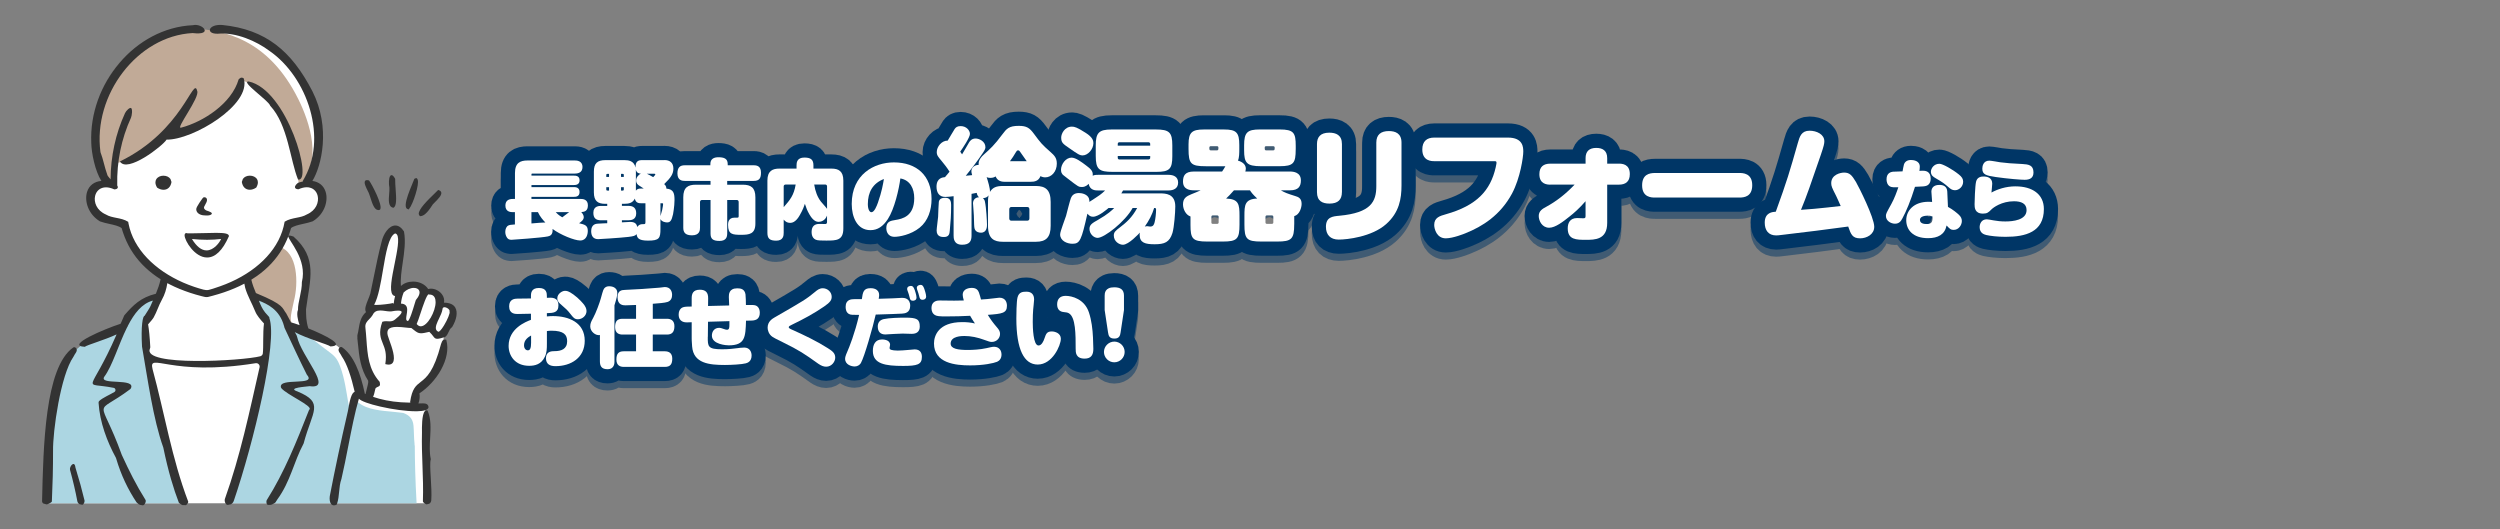 <?xml version="1.0" encoding="UTF-8"?>
<svg id="b" data-name="レイヤー 2" xmlns="http://www.w3.org/2000/svg" width="1057.88" height="224" xmlns:xlink="http://www.w3.org/1999/xlink" viewBox="0 0 1057.88 224">
  <rect x="0" y="0" width="1057.88" height="224" fill="#808080" stroke="none"/>
  <defs>
    <style>
      .l {
        fill: #c1aa97;
      }

      .m {
        fill: #fff;
      }

      .n {
        fill: #acd6e2;
      }

      .o, .p {
        fill: none;
      }

      .p {
        stroke: #003666;
        stroke-linecap: round;
        stroke-linejoin: round;
        stroke-width: 12px;
      }

      .q {
        fill: #333;
      }

      .r {
        clip-path: url(#d);
      }

      .s {
        opacity: .5;
      }
    </style>
    <clipPath id="d">
      <rect class="o" width="874" height="224"/>
    </clipPath>
  </defs>
  <g id="c" data-name="レイヤー 3">
    <g class="r">
      <g id="e" data-name="ビジネスウーマン  ワンポイント">
        <path id="f" data-name="白地" class="m" d="M83.84,12.78s-7.73-1.39-15.33,2.91c-7.6,4.31-15.84,10.9-20.78,18.88-4.94,7.98-8.23,16.6-7.98,20.65.25,4.05.13,8.87,2.53,14.57,2.41,5.7,3.17,7.85,3.17,7.85l-4.31.89s-2.17,1.92-2.68,5.22c-.51,3.31-.08,4.15,1.95,6.36,2.03,2.2,4.49,3.22,7.8,3.73,3.31.51,4.41,1.78,4.41,1.78,0,0,2.2,5.34,3.9,8.39,1.69,3.05,2.03,6.27,5.85,8.56,3.81,2.29,7.29,5.17,7.29,5.17l-2.29,7.12s-1.95.51-4.07,1.44c-2.12.93-3.47.25-6.1,3.9-2.63,3.64-2.8,4.66-4.66,7.03-1.86,2.37.17,1.69-3.47,3.14-3.64,1.44-13.05,5.25-13.05,5.25,0,0-1.36,1.02-3.14,2.29-1.78,1.27-2.88,1.27-3.81,3.05-.93,1.78-5,10.68-6.44,19.07-1.44,8.39-2.12,21.27-2.03,21.53.08.25-.68,20.85-.68,20.85v.54h160.76l-.58-36.56-.25-4.12-3.05-.58s-2.24.69-6.56.26c-4.33-.43-12.49-1.36-15.15-3.22-2.66-1.86-2.23-2.97-3.46-6.43-1.24-3.46-3.59-11.32-6.12-13.42-2.54-2.1-2.47-2.84-6.06-3.96-3.59-1.11-9.15-1.79-10.14-4.82-.99-3.03-1.05-11.69-.56-16.33.49-4.64,1.24-5.81.62-9.77-.62-3.96-1.3-9.59-3.71-11.5-2.41-1.92-4.82-3.34-4.82-3.34,0,0,1.42-3.09,1.48-3.28.06-.19,2.04-1.24,5.26-2.41,3.22-1.17,6.74-1.67,7.92-4.51,1.17-2.84,2.23-6.56-.62-8.47-2.84-1.92-4.39-.25-4.51-2.78-.12-2.54.31-2.35,1.73-4.95,1.42-2.6,3.15-7.54,2.84-13.54-.31-6-.12-8.04-1.36-11.63-1.24-3.59-5.94-14.59-7.85-17.07-1.92-2.47-4.51-5.38-7.17-7.92-2.66-2.54-4.95-6.06-12.31-7.98-7.36-1.92-8.53-3.03-12.37-2.47-3.83.56-3.9,1.24-5.26,1.24s-4.75-.6-4.75-.6Z"/>
        <g id="g" data-name="塗り">
          <g id="h" data-name="髪">
            <path class="l" d="M80.75,12.02c-49.77,5.31-46.03,64.77-33.04,67.24.46-1.17-.63-11.84,1.16-10.14,1.79-.57,4.49-.64,5.85-1.32,2.71-1.36,4.3-2.18,6.4-3.2,2.36-1.15,6.67-5.94,8.62-7.05,5.97-3.39,5.43-1.29,7.05-1.46,5.99-.63,12.6-5.1,16.07-8.41,5.55-5.29,8.36-13.02,9.62-13.6,1.5.26,3.98,1.92,5.26,2.66,5.14,2.96,8.24,7.16,11.82,13.72,1.95,3.57,4.68,13.1,5.19,16.9.54,4.05,1.38,8.07,1.67,10.09.13.91.84.31.08,1.03,10.36-9.73,4.48-26.97-.26-36.51-12.73-25.61-31.56-29.39-45.49-29.94Z"/>
            <path class="l" d="M124.39,127.28c1.88-7.14,1.8-20.82-6.47-22.92-1.45,6.08-7.97,8.32-12.72,13.13-.03-.02.34,2.03.31,2.02,1.84,11.32,3.31,4.66,9.1,9.1,5.68,4.36,2.74,6.23,9.31,8.17-1.88-.55-.29-5.7.47-9.5Z"/>
          </g>
          <g id="i" data-name="スーツ">
            <path class="n" d="M69.25,182.13c1.66,8.47,6.3,22.06,9.46,30.83H20.16c.1-8.27.27-15.76.82-19.28,1.34-8.54-2.01-13.42,3.15-32.34,1.71-6.26,4.9-10.59,8.3-13.58.55-.48,1.1-.93,1.65-1.34,5.59-4.17,11.16-5.01,11.16-5.01,0,0,2.36-1.03,4.95-2.17.09-.04.17-.08.26-.11,1.36-.6,1.64-1.44,1.95-2.57.31-1.1.65-2.47,2.06-4.18,2.85-3.47,3.52-3.3,5.62-4.82,1.17-.85,3.45-1.44,5.24-1.8,1.42-.28,2.52-.42,2.52-.42l-.57,1.11-4.2,8.14-.68,1.29-.59,1.11-.29.55s.23,6.7.55,10.58c.31,3.88,4.59,20.68,7.19,33.99Z"/>
            <path class="n" d="M175.42,187.87c-.3-2.6-.22-5.2-.45-7.79-.27-3.06-2-4.48-4.3-5.33-.25-.03-.5-.07-.75-.1-1.76-.24-3.54-.36-5.31-.57-1.29-.1-2.58-.24-3.86-.43-2.64-.39-5.37-.97-7.69-2.34-1.01-.6-2.05-1.41-2.8-2.39-.75,2.17-1.69,5.05-1.87,5.63.06-.66-.87-3.24-.97-3.79-.9-5.28-1.58-10.53-3.45-15.59-.54-1.47-1.19-2.94-2.22-4.12-.67-.76-1.47-1.37-2.28-1.99-.42-.3-1.49-1.14-1.85-1.4-.74-.56-1.48-1.12-2.21-1.69-1.32-1.02-2.62-2.07-4-3.01-2.86-1.95-5.84-3.72-9.06-5.01-1.85-6.6-10.94-11.63-14.75-12.78,2.46,5.73,4.92,9.54,5.11,16.13-.38,23.44-14.25,65.51-15.81,71.67h79.38c-.59-10.58-.74-18.38-.76-24.13-.04-.32-.08-.63-.12-.95Z"/>
          </g>
          <path id="j" data-name="指差しの手" class="m" d="M167.3,96.83s-1.86-.09-2.83,1.9c-.98,1.99-3.91,14.78-3.91,14.78,0,0-4.98,15.44-4.4,16.58.59,1.14.49,1.99-.78,3.51-1.27,1.52-2.25,2.94-2.34,4.45s-.78,9.29.59,13.27c1.37,3.98.68,5.59,2.64,7.86,1.95,2.27,1.76,1.71,1.17,3.88-.59,2.18-2.15,5.87-2.15,5.87,0,0,4.79,2.75,8.11,2.94,3.32.19,12.02.57,12.02.57,0,0,.98-5.12,1.07-5.87s1.17-2.65,3.61-4.74c2.44-2.08,4.59-4.36,6.06-9.1,1.47-4.74,1.37-11.47,2.25-13.08.88-1.61,3.13-3.51,3.13-5.59s1.07-3.32-.88-4.26c-1.95-.95-3.71,1.23-4.4-.66-.68-1.9.1-2.94-1.17-4.45-1.27-1.52-3.91-1.61-5.08-1.52s.2-1.42-2.54-1.8c-2.74-.38-4.1-.66-5.37-.09-1.27.57-1.37,3.03-3.13,2.27-1.76-.76-.78-4.83-.68-8.91.1-4.07,2.44-13.08,1.76-14.88-.68-1.8-2.74-2.94-2.74-2.94Z"/>
        </g>
        <g id="k" data-name="アウトライン">
          <path class="q" d="M192.69,130.22c-.8-1.41-2.42-2.13-4.81-2.14.25-1.23-.06-2.51-.91-3.61-1.08-1.41-2.88-2.32-4.57-2.32-.42,0-.83.05-1.21.16-1.24-1.95-3.66-3.16-6.36-3.16-2.04,0-3.91.68-5.18,1.88-.24-3.05.25-6.4.77-9.93.65-4.4,1.31-8.95.53-13.13v-.04s-.03-.03-.03-.03c-1.09-1.65-2.31-2.48-3.63-2.48-2.72,0-5.11,3.57-5.85,7.02-1.32,5.1-2.27,9.76-3.27,14.69-.47,2.3-.95,4.67-1.47,7.08-.23.8-.59,1.67-.93,2.52-.85,2.1-1.66,4.09-.9,5.33-2.26,1.97-2.7,4.67-3.09,7.06-.16.97-.31,1.89-.56,2.73v.03s0,.7,0,.7c.02.36.02.38.01.43,0,.04,0,.09-.01.24.08.76.16,1.52.24,2.27.55,5.41,1.06,10.53,4.32,15.57.2.54-.21,2.09-.6,3.6-.19.71-.37,1.41-.51,2.05l-.28-.11c-1.89-9.04-4.86-16.35-9.62-19.67-.32-.22-.74-.19-1.02.07-.23.21-.37.42-.44.63-.35,1.01.85,2.04,1.26,3.04.02.05.05.1.08.14,2.18,3.09,4.01,8.73,5.43,14.93-1.32.6-1.95,2.9-2.91,8.38-2.94,12.71-5.43,24.42-7.62,35.78-.18,1.33,0,2.54.48,3.23.31.45.75.69,1.27.69.34,0,.72-.1,1.13-.3l.06-.03.02-.06c.04-.11.08-.21.11-.3l.02-.05h0c.54-1.63.71-3.38.87-5.07.17-1.79.35-3.64.97-5.37,1.05-4.47,2-9.33,2.92-14.03,1.35-6.89,2.74-14.01,4.47-19.94,0,0,0,0,0,0,.44.51,1.49,1.07,3.11,1.66,1.51.55,3.53,1.13,5.83,1.66,5.37,1.24,11.16,2.01,15.11,2.01h0c.19,0,.38,0,.56,0,3.08-.06,4.71-.63,4.86-1.7v-.02s0-.02,0-.02c-.14-1.42-1.31-1.61-2.45-1.61-.27,0-.54.01-.81.02-.26.01-.51.02-.75.02-.09,0-.18,0-.28,0,.52-1.26.68-3.15.43-4.27,7.18-4.71,13.55-14.65,11.39-22.59l-.03-.11-.11-.02c-.17-.03-.32-.05-.46-.05-.95,0-1.22.74-1.45,1.39-.06.18-.13.36-.21.52h0s0,.03,0,.03c-3.04,11.66-6.12,14.07-8.6,16-2.04,1.59-3.65,2.85-4.46,8.44v.06s.02.06.02.06c.04.06.08.12.11.18-.21,0-.42,0-.63,0-4.62-.06-8.74-.6-12.59-1.64-.87-.23-1.71-.49-2.58-.79.34-.72.51-1.47.67-2.2.12-.53.22-1.03.4-1.49.37-.32.72-.46,1-.58.7-.3,1.06-.52.73-2.01v-.05s-.04-.04-.04-.04c-4.69-5.29-5.12-11.39-5.58-17.85-.12-1.62-.24-3.3-.43-4.98-.24-1.79.63-2.68,1.64-3.71.5-.51,1.01-1.03,1.41-1.71.61-1.34,1.6-1.93,3.23-1.93.7,0,1.45.11,2.16.21.71.1,1.37.2,1.99.2.2,0,.37,0,.55-.03,1.15-.21,2.09-.32,2.81-.32.88,0,1.42.17,1.52.47.11.31-.09,1.15-2.67,3.2-.86.76-1.65.87-2.38.87-.25,0-.5-.01-.76-.03-.26-.01-.53-.03-.8-.03-.56,0-1.03.07-1.47.22l-.09.03-.03.09c-1.59,4.55-.7,6.75.24,9.08.86,2.12,1.75,4.31,1.08,8.56l-.03.17.17.04c.46.12.88.18,1.25.18.79,0,1.38-.27,1.75-.8,1.32-1.88-.36-6.52-1.47-9.59-.32-.88-.57-1.58-.66-1.98-.27-1.09-.18-1.93.27-2.5.58-.73,1.76-1.09,3.61-1.09,1.19,0,2.5.14,3.65.27.93.1,1.8.2,2.46.2.33.25.61.48.87.68,1.31,1.03,1.97,1.55,3.22,1.55.81,0,1.87-.22,3.52-.61.79.74,1.26,1.35,1.6,1.81.53.71.86,1.14,1.74,1.14h0c.69,0,1.74-.28,3.31-.76h.03s.03-.03.03-.03c.79-.63,1.12-1.37,1.44-2.09.34-.75.65-1.47,1.47-2.07l.03-.02.02-.03c1.91-3.22,2.41-6.26,1.34-8.14ZM166.98,111.63c-1.17,5.82-2.28,11.31-.83,13.09.27.33.61.52,1.03.57-.28,1.05-.47,2.12-.58,3.21-.11-.04-.21-.11-.31-.19l-.08-.07-.1.03c-.91.27-4.89.77-6.89.77-.52,0-.78-.03-.9-.06h0s.02-.04.02-.04c1.78-3.27,2.77-9.1,3.72-14.73,1.19-7.02,2.42-14.27,5.13-15.44.31.05.56.2.76.46,1.2,1.64.1,7.11-.97,12.4ZM175.94,127v.03c-.12.31-.29.88-.5,1.59-.59,1.98-2.15,7.24-2.91,7.24,0,0-.04,0-.09-.05l-.03-.04h-.05c-.68-.23-.5-1.33-.29-2.6.23-1.37.49-2.93-.31-3.87-.44-.52-1.13-.79-2.1-.83.15-1.56.51-3.07,1.1-4.6.01-.03.02-.07.03-.1,1.24-1.22,2.85-1.95,4.32-1.95,1.1,0,1.93.41,2.26,1.13.46.98-.04,2.41-1.41,4.03l-.02.03ZM178.07,138.08h0c-.65,0-1.24-.33-1.75-.99.42-.87.98-2.58,1.63-4.55.99-2.99,2.64-8,3.45-8,.02,0,.05,0,.09.04l.05.05h.15c2.18,0,2.64,1.75,2.64,3.22,0,3.94-3.42,10.22-6.27,10.23ZM187.88,137.71c-1.2,1.98-2.01,2.68-2.34,2.68,0,0-.02,0-.02,0,0,0,0,0,0,0-.51-.23-.84-.55-.99-.98-.42-1.14.44-2.94,1.27-4.67.61-1.28,1.24-2.6,1.42-3.77.02-.64.31-.97.86-.97.67,0,1.58.49,1.99,1.08.12.17.24.42.16.64l-.03.08.04.07c.28.55-.86,3.38-2.36,5.84Z"/>
          <g>
            <path class="q" d="M79.31,98.72c-.16-.06-.31-.1-.45-.1-.36,0-.75.25-.75.94,0,2.3,4.28,9.4,9.52,9.4h0c3.48,0,6.58-3.01,9.2-8.94l.04-.08v-.09c-.11-.97-1.57-1.32-5.42-1.32-1.4,0-3.01.05-4.7.1-1.89.06-3.84.11-5.76.11-.56,0-1.12,0-1.68-.02ZM87.63,101.47c2.06,0,4.06-.12,5.93-.35-.62,1.5-3.1,4.84-6.14,4.84-2.16,0-4.24-1.62-6.2-4.83,2.22.23,4.37.34,6.4.34Z"/>
            <path class="q" d="M87.14,86.04c.46-.79.58-1.52.33-2-.18-.35-.55-.57-.99-.58-.45,0-.64.27-.81.51l-.68.95c-.19.26-.38.53-.55.8-.14.22-.27.45-.41.67-.11.19-.22.38-.37.62-.24.38-.49.78-.58,1.24-.13.66.11,1.36.67,1.9.61.59,1.49.84,2.12.94.42.07.84.08,1.25.09h.13c.11,0,.21.01.32.01.51,0,.9-.05,1.25-.16.62-.2.91-.49.8-.83-.07-.18-.29-.31-.52-.44l-.06-.03c-.24-.13-.49-.24-.69-.31-.15-.06-.31-.11-.47-.16-.21-.06-.4-.12-.58-.2-.31-.15-.58-.36-.77-.61-.14-.19-.22-.38-.23-.55-.01-.3.17-.61.33-.88.18-.3.34-.62.49-.96Z"/>
            <g>
              <path class="q" d="M69.18,74.34c-1.35,0-2.52.59-3.07,1.54-.38.66-.63,1.78.31,3.41l.04.08.07.05c.83.57,1.78.89,2.67.89h0c1.76,0,3.02-1.2,3.35-3.2l.02-.1-.43-1.25-.03-.04c-.59-.86-1.69-1.37-2.93-1.37Z"/>
              <path class="q" d="M102.79,75.71l-.03.04-.43,1.25.02.1c.33,2,1.59,3.2,3.35,3.2h0c.89,0,1.84-.32,2.67-.89l.07-.05.04-.08c.94-1.63.69-2.75.31-3.41-.55-.95-1.72-1.54-3.07-1.54-1.24,0-2.34.51-2.93,1.37Z"/>
            </g>
          </g>
          <g>
            <path class="q" d="M100.98,33.59c-2.95,10.22-14.99,17.99-24.35,20.43-2.64.8,8.12-12.87,6.8-15.56-1.54-6.63-6.06,16.93-32.67,29.85,2.94,5.17,18.18-6.61,19.72-9.23,10.95.25,36.13-14.76,32.66-25.92-1.18-.79-1.79.15-2.16.43Z"/>
            <path class="q" d="M114.34,44.75c7.57,8.13,8.43,23.14,11.78,31.22,6.52,1.37-4.48-38.01-20.93-41.51-3.56-.02,8.54,8.1,9.15,10.29Z"/>
          </g>
          <path class="q" d="M125.57,142c-.37-.59-.64-1.07-.82-1.47,4.95,2.71,14.01,5.17,15.1,6.07,6.54-.33-2-4.67-9.36-7.63-1.03-3.25-.94-5.3-1-8.11,1.73-12.84,5.03-21.58-5.28-30.75-1.28-.45-1.92-.54-2.13-.32.23-.61.45-1.23.65-1.85.15-.48.3-.96.43-1.44,1.16-.89,3.1-1.32,5.16-1.78,1.37-.3,2.78-.62,4.04-1.09,5.1-3.11,6.6-8.73,5.44-12.45-.81-2.6-2.82-4.23-5.61-4.62,3.83-6.23,7.87-22.45,0-37.96-8.85-17.12-19.76-26.15-38.1-28.03-5.98-.46-7.24,3.82-1.99,3.7,7.75-.73,16.49,3.17,21.92,7.26,16.06,11.11,25.11,37.12,14.07,55.08,0,.06,0,.12.01.18-.61.13-1.24.3-1.88.51-.7.46-1.59,1.37-1.37,2.09.13.42.6.66,1.41.71h.05s.04-.02.04-.02c1.24-.57,2.41-.85,3.48-.85,2.32,0,4.08,1.4,4.6,3.65.59,2.57-.58,6.12-4.57,7.85-1.31.8-2.83,1.11-4.43,1.42-1.68.34-3.43.68-4.94,1.64l-.06.04v.07c-.24,1.35-.57,2.69-1.01,3.99-.44,1.31-.99,2.59-1.62,3.82-.64,1.25-1.38,2.45-2.19,3.6-.83,1.18-1.74,2.3-2.71,3.36-1,1.09-2.07,2.13-3.19,3.1-1.15,1-2.36,1.94-3.62,2.82-1.29.9-2.63,1.74-4,2.51-1.41.8-2.85,1.53-4.33,2.19-1.51.68-3.05,1.3-4.62,1.85-1.02.36-2.03.67-3.05,1.03-.59.21-1.14.34-1.71.49-.77.2-1.51.09-2.26-.1-1.32-.34-2.63-.75-3.92-1.18-1.57-.53-3.12-1.13-4.64-1.79-1.49-.65-2.94-1.36-4.36-2.14-1.38-.76-2.73-1.58-4.04-2.46-1.27-.86-2.49-1.78-3.67-2.77-1.14-.96-2.23-1.97-3.25-3.05-.99-1.05-1.93-2.15-2.78-3.31-.83-1.13-1.6-2.32-2.27-3.55-.66-1.21-1.24-2.48-1.71-3.77-.47-1.29-.84-2.62-1.1-3.97-.04-.21-.08-.42-.11-.63v-.07s-.08-.04-.08-.04c-1.51-.96-3.25-1.31-4.94-1.64-1.6-.32-3.12-.62-4.43-1.42-3.99-1.73-5.17-5.28-4.57-7.85.52-2.25,2.28-3.65,4.6-3.65,1.07,0,2.24.29,3.48.85l.04.02h.05c.81-.05,1.28-.28,1.41-.71.09-.3-.01-.62-.21-.94,0-.04,0-.07,0-.12-.24-9.97,1.75-19.66,5.81-28.54.39-.86.73-3.56.1-4.07-.61-.5-2.19,1.16-2.62,2.11-3.99,8.73-6.05,18.26-6.11,28.03-.47-.63-1.07-1.21-1.32-1.72-1.33-3.72-1.69-6.48-2.96-9.81-3.26-24.26,15.66-49.16,38.99-50.38,9.03,1.1,4.22-4.3.14-3.33-24.52,1.12-44.11,24.91-43.02,49.77.05,4.23,1.63,12.06,4.28,16.12-3.02.27-5.21,1.93-6.06,4.67-1.16,3.72.34,9.34,5.44,12.45,1.26.47,2.67.78,4.04,1.09,2.05.45,3.99.88,5.16,1.78.07.05.11.38.13.47.05.16.1.33.15.49.1.32.2.64.31.96.21.63.44,1.26.69,1.88.49,1.22,1.04,2.42,1.65,3.59.61,1.15,1.28,2.27,2.02,3.35.73,1.08,1.53,2.12,2.38,3.11.86,1,1.77,1.96,2.74,2.86.98.93,2.02,1.8,3.09,2.62,1.07.82,2.18,1.59,3.32,2.3-.46,2.11-1.18,4.14-2,6.13-6.51,1.59-9.66,4.91-13.28,9.04-.07.08-.13.18-.17.28-.45,1.15-.99,2.26-1.49,3.39,0,0,0,0,0,0-6.81,2.17-23.61,9.32-15.15,9.75.98-.81,8.39-2.88,13.47-5.26,0,0,0,0,0,0-11.34,26.1-15.02,19.84-1.24,22.62.86.17,1.05,1.31.3,1.76-1.98,1.18-4.98,2.45-6.41,3.79-.2.19-.31.47-.29.75.52,8.25,3.59,16.41,7.34,23.29.03.06.06.12.07.18,2.13,7.24,5.05,13.22,8.66,18.68.18.27,1.21,1.08,1.53,1.08l1.13.19c.75,0,1.54-1.66,1.14-2.3-3.9-6.19-7.03-12.48-10.02-19.01-.01-.02-.02-.05-.03-.07-9.37-25.91-12.27-15.92,3.56-27.77.11-.08.2-.18.26-.3,2.45-4.65-13.63-1.22-11.23-4.95,3.44-4.59,5.97-13.5,9.62-20.84,0,0,0,0,0,0,.19-.25.32-.5.38-.75,0,0,0,0,0,0,2.67-5.19,5.95-9.46,10.58-10.65,0,0,0,0,0,0-.34.78-.69,1.56-1.02,2.34-.33.76-1.5,2.54-2.37,3.91,0,.04.01.09.02.14,0,0,0,0,0,0-.96-.31-1.73,4.68-1.23,13.02,0,.06,0,.11.02.17,2.42,13.84,4.68,30.53,8.96,42.54.02.06.04.12.05.18,2.09,10.1,4.34,17.42,6.54,23.17.08.22,1.32,1.07,1.55,1.07l1.35.03c.39,0,1.22-1.13,1.08-1.5-6.98-18.36-10-37.4-15.08-56.03-1.88-7.52,7.35,3.3,43.62-2.55,1.02-.16,1.88.75,1.65,1.76-4.27,18.77-8.11,37.28-14.66,55.63-.34.94.24,2.59,1.24,2.59l.98-.22c.62,0,1.3-.82,1.5-1.41,8.53-24.96,18.72-67.69,15.06-77.52,0,0,0,0,0-.01,0-.09.01-.18.02-.28-.14-.16-1.68-1.88-1.81-2.04-1.23-1.54-1.95-3.25-2.62-4.97,3.39,1.35,8.73,3.6,10.65,10.76.06.2.11.41.16.61.01.06.04.12.06.18,3.25,6.92,6.21,13.39,9.39,19.71.04.07.08.14.13.2,4.19,4.83-12.2.87-11.05,5.26.03.11.09.22.16.31,2.27,2.75,13.37,7.56,11.91,9-.1.1-.18.21-.23.34-5.28,13.38-10.36,26.19-17.81,37.97-.4.63-.17,2.11.58,2.11l1.04-.03c.33,0,1.86-.78,2.04-1.06.27-.42.52-.82.73-1.17.01-.02.03-.04.04-.06,5.57-7.58,6.96-15.92,11.08-23.58.03-.06.06-.13.08-.2,3.66-13.79,8.89-17.13-2.62-21.92-.02,0-.04-.02-.06-.02-4.6-1.56,3.9-2.01,5.05-2.21.09-.02.19-.02.28,0,9.98,1.35-3.55-12.37-5.49-21.06-.02-.11-.07-.21-.13-.3ZM111.23,149.51c-.07.59-.49,1.08-1.07,1.24-7.52,1.95-50.24,4.44-46.71-3.24.1-.22.15-.45.14-.69-.22-4.26-.55-7.41-.92-9.57.96-1.06,2.01-2.3,2.37-2.95,1.35-2.39,2.11-5.08,3.43-7.41,1.29-2.28,1.96-4.63,2.34-7.08.35.19.7.37,1.05.55,1.35.69,2.72,1.32,4.12,1.89,1.47.6,2.95,1.15,4.46,1.65,1.58.52,3.18.99,4.79,1.4.34.09.69.14,1.03.25.34.11.72.15,1.09.17.47.02.85-.08,1.29-.22.45-.14.92-.24,1.38-.36.81-.22,1.62-.44,2.42-.69,1.55-.47,3.08-.98,4.59-1.56,1.44-.55,2.86-1.15,4.25-1.8.72-.34,1.42-.69,2.12-1.06.08.58.19,1.16.34,1.72.99,3.49,2.91,6.65,4.25,10.01.68,1.72,2.25,3.54,3.71,5.11,0,0,0,0,0,0-.51,3.92-.17,10.18-.48,12.62ZM108.52,124.09c-.07-.03-.14-.05-.22-.06-.79-1.84-1.49-3.72-1.95-5.67.82-.51,1.62-1.04,2.41-1.59,1.11-.79,2.19-1.63,3.22-2.53,1-.87,1.96-1.8,2.87-2.77.89-.96,1.73-1.97,2.51-3.02.78-1.05,1.5-2.13,2.15-3.26.66-1.13,1.26-2.3,1.79-3.5.25-.56.48-1.13.7-1.7-.13,1.62,8.17,9.66,5.74,19.35.07,4.14-1.76,8.62-1.64,11.77-.65,1.42-.19,4.16.67,6.47-1.5-.54-2.78-.95-3.63-1.16-.67-1.27-1.34-2.54-2.02-3.81-1.89-2.33-.49-3.49-12.62-8.51Z"/>
          <g>
            <path class="q" d="M182.29,194.36v-.04s0-.04,0-.04c-.62-2.84-.44-5.96-.27-8.98.22-3.95.45-8.04-1.09-11.53l-.03-.06-.07-.02c-.11-.03-.21-.05-.32-.05-.26,0-.5.11-.71.32-1.35,1.37-1.27,7.06-1.24,8.93v.26c-.13,4.67.04,9.35.21,13.87.18,4.86.36,9.89.18,15.07,0,.32.4.68.63.87.29.23.69.47.96.47h.02l.68-.19c.65-.02,1.2-.78,1.25-1.47.21-2.67-.01-6.28-.2-9.46-.21-3.45-.41-6.72,0-7.94Z"/>
            <path class="q" d="M31.93,197.87s-.03-.1-.03-.16c-.38-3.04-2.64-.29-2.27,1.12,1.27,4.59,2.3,9.02,3.11,13.34.08.45.64,1.23,1.09,1.23l.94.2c.61,0,1.14-1.23,1-1.82-1.05-4.41-2.32-9-3.84-13.92Z"/>
            <path class="q" d="M31.09,150.94s.06-.09.08-.14c.41-1,1.61-2.03,1.26-3.04-.07-.21-.21-.42-.44-.63-.28-.26-.71-.29-1.02-.07-11.99,8.38-12.63,42.04-13.17,65.06-.01.46.43,1.04.89,1.04l1.04.29c.43,0,2.2-.84,2.22-1.27.33-7.13.51-14.25.5-21.34-.14-8.3,3.19-32.15,8.65-39.9Z"/>
          </g>
          <g>
            <path class="q" d="M155.93,81.39c.29.66.56,1.48.84,2.36.8,2.49,1.63,5.06,3.26,5.13.08.01.15.02.21.02h0c.32,0,.56-.14.69-.42.93-1.87-3.51-10.44-4.74-12.08l-.04-.05-.06-.02c-.3-.09-.57-.13-.79-.13-.4,0-.68.13-.84.4-.49.8.3,2.5,1.23,4.33.08.17.16.32.23.45Z"/>
            <path class="q" d="M166.4,87.91h.06s.06-.02.06-.02c1.41-.71,1.16-4.16.9-7.81-.11-1.51-.22-3.07-.2-4.35v-.05s-.02-.04-.02-.04c-.56-1.03-1.05-1.53-1.51-1.53-.14,0-.35.05-.54.29-.68.85-.69,3.55-.38,4.92.07.79-.02,1.76-.1,2.79-.21,2.51-.46,5.36,1.73,5.8Z"/>
            <path class="q" d="M172.57,88.48s.04.01.07.01v.19c1.19,0,4.24-8.37,4.24-11.63,0-.52-.07-.93-.21-1.21-.17-.34-.44-.53-.79-.53v.19c-.15,0-.33.04-.53.13-.57,1.83-5.74,12.3-2.77,12.85Z"/>
            <path class="q" d="M177.73,91.45l.05.03h.06c2.02-.02,3.9-2.86,5.02-4.56.12-.18.22-.34.3-.46.24-.25.51-.53.8-.81,1.43-1.44,3.06-3.06,2.77-4.23-.12-.46-.52-.8-1.2-1.01l-.12-.04-.08.09c-.24.29-.8.82-1.51,1.5-2.54,2.45-6.79,6.55-6.62,8.59.03.38.21.67.52.89Z"/>
          </g>
        </g>
      </g>
      <g>
        <g>
          <g class="s">
            <path class="p" d="M217.91,92.77h-.95c-.73,0-3.1-.04-3.1-2.77,0-2.15,1.42-2.81,3.1-2.81h.95v-10.95c0-4.38,2.26-5.33,5.33-5.33h19.96c.69,0,3.28,0,3.28,2.77,0,2.3-1.75,2.77-3.28,2.77h-18.02c-.18,0-.29.11-.29.29v.58h17.95c.66,0,2.41,0,2.41,1.97s-1.75,2.01-2.41,2.01h-17.95v.88h17.91c.66,0,2.44,0,2.44,2.08s-1.79,2.04-2.48,2.04h-17.88v.88h20.83c.91,0,3.06.15,3.06,2.7,0,2.37-1.35,2.77-2.81,2.88.58.58,1.06,1.42,1.06,2.12,0,1.17-1.06,1.93-1.97,2.59,2.3.55,3.68.84,3.68,3.21,0,1.39-.51,4.09-3.21,4.09-2.44,0-8.32-2.37-11.71-4.89.26,2.66-1.24,2.99-2.01,3.17-2.55.55-14.96,1.42-15.29,1.42-.62,0-1.5,0-2.15-1.2-.36-.62-.55-1.42-.55-2.15,0-1.24.51-2.33,1.31-2.7.55-.26,1.13-.33,2.77-.44v-5.22ZM224.88,92.77v4.78c3.54-.29,3.94-.33,4.93-.36.36-.04.66-.04.95-.04-.91-.95-2.23-2.41-3.14-4.38h-2.74ZM235.17,92.77c1.02,1.17,2.23,1.9,2.74,2.19,1.13-.84,1.31-.99,2.92-2.19h-5.65Z"/>
            <path class="p" d="M281.18,70.73c2.3,0,3.76,1.2,3.76,3.61,0,2.23-1.02,3.79-3.9,6.57.44.36.91.84.95,1.9,3.06.26,3.43,2.04,3.43,4.82s-.62,5.95-.62,6.02c-.62,2.85-1.28,3.47-2.52,3.47-.51,0-2.23-.18-2.81-1.42v4.09c0,4.01-.44,5.03-5.29,5.03-4.3,0-4.56-1.35-4.82-2.74-.51.73-1.39.91-3.47,1.17-3.72.44-12.48.95-12.77.95-2.08,0-2.96-1.35-2.96-3.39,0-2.96,2.12-3.14,2.81-3.17,2.99-.18,3.32-.15,3.98-.18v-1.24h-2.59c-2.37,0-3.28-1.06-3.28-3.21,0-2.88,2.55-2.88,3.28-2.88h2.59v-.88h-.8c-3.1,0-4.85-1.09-4.85-4.85v-8.79c0-3.58,1.57-4.85,4.85-4.85h8.06c1.71,0,4.09.26,4.71,3.14-.07-2.77,1.31-3.14,2.77-3.14h9.49ZM256.55,77.88h1.17v-1.31h-.77s-.4.04-.4.4v.91ZM256.55,82.22v1.02c0,.36.33.4.4.4h.77v-1.42h-1.17ZM263.96,77.88v-.91c0-.36-.33-.4-.4-.4h-.77v1.31h1.17ZM263.96,82.22h-1.17v1.42h.77c.07,0,.4-.04.4-.4v-1.02ZM271.33,89.01c-.91,0-2.33-.07-2.7-1.97-.95,1.97-2.77,2.19-4.41,2.19h-1.06v.88h2.77c2.15,0,3.28.99,3.28,3.17,0,2.63-2.04,2.92-3.28,2.92h-2.77v.88c.37,0,.88-.04,1.42-.07,1.57-.11,1.71-.11,2.08-.11,2.15,0,2.74.95,3.03,2.15.22-.36.73-1.2,2.3-1.2.99,0,1.13,0,1.13-.95v-7.88h-1.79ZM272.39,82.77c-.33-.22-1.9-1.24-2.15-1.39-.29-.22-1.06-.77-1.06-2.01,0-1.13.8-2.33,2.01-2.88-.69-.07-1.75-.18-2.15-1.71.04.4.04.58.04.8v8.1c.47-.62.95-.91,2.26-.91h1.06ZM273.74,76.53c.62.26,1.68.88,2.66,1.42.26-.26.91-.95.91-1.13s-.15-.29-.33-.29h-3.25ZM279.47,89.01v5.44c.07-.36.66-2.19.73-2.59.26-1.13.4-2.37.4-2.55s-.15-.29-.22-.29h-.91Z"/>
            <path class="p" d="M307.71,101.85c0,1.39-.4,3.1-3.25,3.1s-3.79-.91-3.79-3.1v-14.23h-3.58c-.55,0-.88.33-.88.88v10.87c0,1.09-.18,3.21-3.39,3.21-2.88,0-3.69-1.28-3.69-3.21v-12.88c0-4.23,2.04-5.33,5.33-5.33h6.2v-1.61h-10.91c-.8,0-3.1-.04-3.1-3.14,0-2.63,1.17-3.47,3.1-3.47h10.84v-.55c0-2.23,1.64-2.85,3.36-2.85,2.33,0,3.98.51,3.98,2.85v.55h11.02c1.57,0,3.06.51,3.06,3.14,0,2.26-.66,3.47-3.06,3.47h-11.24v1.61h6.6c3.36,0,5.33,1.17,5.33,5.33v11.09c0,4.45-2.59,4.78-5.98,4.78-3.76,0-5.58-.18-5.58-4.2,0-.66,0-3.06,2.7-3.06h1.24c.55,0,.55-.29.55-.84v-5.76c0-.55-.29-.88-.84-.88h-4.01v14.23Z"/>
            <path class="p" d="M331.62,101.52c0,1.17-.15,3.32-3.17,3.32-2.74,0-3.72-.91-3.72-3.32v-22.11c0-4.16,2.26-5.07,5.07-5.07h7.26v-1.35c0-1.13.15-3.32,3.32-3.32,2.74,0,3.83.91,3.83,3.32v1.35h7.62c2.99,0,5.03,1.06,5.03,5.07v20.28c0,5.11-2.99,5.11-7.26,5.11-2.59,0-3.1-.07-3.65-.15-2.37-.4-2.52-2.66-2.52-3.47,0-2.55,1.39-3.43,3.28-3.43.4,0,2.37.07,2.63.04.4-.07.62-.33.62-.8v-2.77c-.8,2.19-2.59,2.66-3.61,2.66-1.86,0-3.17-2.01-3.9-3.25-.91-1.61-1.28-2.63-1.86-4.38-.29.91-.8,2.41-2.15,4.78-.55.98-1.97,3.28-4.01,3.28-1.6,0-2.33-.84-2.81-1.39v5.58ZM331.62,90.65c2.66-3.03,4.31-4.96,5.07-9.56h-4.27c-.47,0-.8.33-.8.77v8.79ZM344.53,81.09c.44,2.85,1.39,5.36,2.85,7.22.33.44,2.26,2.52,2.59,3.06v-9.52c0-.47-.33-.77-.77-.77h-4.67Z"/>
            <path class="p" d="M375.66,95.76c-1.97,2.99-4.23,4.63-7.33,4.63-5.66,0-7.92-5.58-7.92-11.09,0-12.48,9.45-17.58,17.84-17.58,9.7,0,15.94,5.65,15.94,15.51,0,4.6-1.46,9.23-5.03,12.11-3.76,3.06-8.76,3.87-10.62,3.87-3.36,0-3.5-3.1-3.5-3.65,0-2.85,1.82-3.14,3.83-3.47,2.99-.47,7.99-1.57,7.99-9.23,0-4.01-1.68-7.62-5.87-8.35-.58,4.49-2.48,12.92-5.33,17.26ZM367.23,89.37c0,2.37.8,3.43,1.5,3.43,1.24,0,2.23-2.55,2.77-4.05,1.64-4.67,2.19-7.95,2.52-10-4.71,1.82-6.79,5.58-6.79,10.62Z"/>
            <path class="p" d="M425.4,79.94c-1.2,0-3.22-.1-4.11-2.29-.47.31-1.09.62-2.18.62-.83,0-1.25-.16-1.61-.31.52,1.56,1.51,4.84,1.4,6.24,1.14-1.87,2.7-2.5,5.46-2.5h13.99c4.06,0,6.24,1.66,6.24,6.76v10.09c0,4.89-1.98,6.76-6.24,6.76h-13.99c-3.69,0-6.29-1.25-6.29-6.76v-10.09c0-.57,0-1.61.26-2.81-.36.52-.83,1.04-2.44,1.25.36.26.73.62.88,1.4.57,2.5.88,8.58.88,9.83,0,.62,0,3.33-2.55,3.33-.52,0-2.24-.1-2.7-1.72-.21-.68-.21-2.08-.31-5.56,0-.83-.36-4.68-.36-5.15,0-1.51,1.04-2.55,2.55-2.55-.26-.26-.73-.62-.99-1.87-1.3.26-1.66.31-2.18.42v17.58c0,2.29-.68,3.95-4,3.95-3.59,0-3.59-2.86-3.59-3.95v-16.59c-1.2.16-2.65.31-3.54.31-2.6,0-3.69-1.87-3.69-4.32,0-3.74,2.65-3.95,3.59-4.06l1.92-2.29c-.99-1.61-2.24-3.22-3.38-4.58-1.4-1.66-2.03-2.34-2.03-3.74,0-2.29,2.13-4.89,4.63-4.84.47-.68,2.44-4.21,2.96-4.94.47-.68,1.14-1.2,2.5-1.2,2.5,0,3.95,1.87,3.95,3.33s-3.02,5.93-4.11,7.49c.21.31.57.83.78,1.14.47-.68,2.5-4.32,3.02-5.15.31-.47,1.04-1.56,2.7-1.56,1.56,0,4.16,1.25,4.16,3.64,0,.42-.05.99-1.14,2.55-2.24,3.33-4.63,6.5-7.18,9.57.16-.05,2.34-.26,2.7-.26-.26-.83-.31-1.4-.31-1.72,0-1.4,1.35-2.65,3.07-2.6-.05-.83-.16-2.34,2.34-4.52,2.44-2.18,4.32-3.85,7.7-8.42,1.77-2.39,2.81-3.59,6.92-3.59,3.33,0,4.58.83,6.45,3.38,2.86,3.85,3.33,4.47,7.07,7.75,1.56,1.4,2.6,2.44,2.6,4.84,0,3.43-2.29,5.82-4.89,5.82-.73,0-1.35-.16-2.03-.52-.83,2.24-2.81,2.39-4.11,2.39h-10.76ZM402.47,89.72c0,4.47-.21,7.02-.57,10.87-.1,1.3-.31,2.7-2.44,2.7-.88,0-3.12,0-3.12-2.76,0-.94.57-4.89.62-5.72.05-1.04.21-6.03.31-6.45.31-1.66,2.03-1.66,2.86-1.66,2.13,0,2.34,1.87,2.34,3.02ZM435.59,91.54c0-.47-.26-.94-.83-.94h-6.86c-.57,0-.83.52-.83.94v3.9c0,.52.31.94.83.94h6.86c.47,0,.83-.36.83-.94v-3.9ZM434.45,71.2c-1.09-1.51-1.61-2.24-2.81-4-.21-.31-.42-.57-.83-.57-.47,0-.62.26-.94.78-.73,1.3-1.61,2.6-2.5,3.8h7.07Z"/>
            <path class="p" d="M479.27,91.02c-3.12,5.72-11.96,12.64-14.82,12.64-1.61,0-3.43-1.66-3.43-3.8,0-1.77,1.14-2.44,3.64-3.85,4.06-2.29,6.14-4.26,6.81-4.99h-2.39c-.42.36-4.21,3.69-6.55,3.69-1.09,0-1.61-.42-2.39-1.3-2.55,11.23-3.12,12.74-6.34,12.74-2.29,0-5.2-1.25-5.2-3.95,0-1.3,2.18-6.71,2.5-7.85.31-1.2,1.66-6.55,2.08-7.59.42-.99,1.3-2.08,3.38-2.08,1.46,0,3.59.62,4.21,2.24.21.62.21,1.04.21,1.51,4.42-2.86,4.94-3.17,6.66-4.84h-3.02c-.99,0-3.43,0-3.95-2.81-.47.47-1.3,1.35-2.86,1.35-1.35,0-1.51-.1-6.03-3.59-1.98-1.51-2.08-1.61-2.29-1.92-.47-.62-.52-1.35-.52-1.77,0-2.34,1.98-5.15,4.47-5.15,1.77,0,4.32,1.92,6.24,3.38,1.87,1.4,2.96,2.39,2.7,4.26.52-.21.88-.36,2.29-.36h29.8c2.13,0,4.06.83,4.06,3.28s-1.87,3.33-4.06,3.33h-19.24c-.31.57-.52.83-.73,1.25h16.38c2.13,0,6.45,0,6.45,5.51,0,2.5-.47,8.79-1.2,11.23-1.25,3.95-3.33,4.78-7.54,4.78-3.9,0-6.34-.57-6.34-4,0-.42.05-.68.1-.94-.42.47-4.73,5.15-7.18,5.15-1.51,0-3.85-1.35-3.85-3.9,0-1.4.62-1.98,2.76-3.59,2.5-1.92,4.94-4,7.12-8.06h-1.92ZM453.63,56.59c1.04,0,2.08.26,5.82,2.65,2.91,1.87,3.22,3.28,3.22,4.32,0,2.65-2.39,5.2-4.52,5.2-1.25,0-1.98-.47-5.62-3.02-2.81-1.92-3.48-2.39-3.48-4.58,0-1.46,1.35-4.58,4.58-4.58ZM496.07,69.07c0,5.46-1.2,6.66-6.81,6.66h-18.41c-5.82,0-7.18-1.09-7.18-6.76v-4.37c0-5.3,1.2-6.81,6.71-6.81h18.67c5.77,0,7.02,1.2,7.02,6.76v4.52ZM472.98,64.65h13.73v-.78c0-.31-.26-.68-.73-.68h-12.32c-.31,0-.68.21-.68.68v.78ZM472.98,69.02v.78c0,.52.42.68.68.68h12.32c.52,0,.73-.36.73-.68v-.78h-13.73ZM485.41,98.71c.21,0,1.09.16,1.3.16,1.25,0,1.61-.78,1.87-1.82.36-1.35.62-3.9.62-5.3,0-.73-.21-.73-.83-.73-.78,2.7-2.24,5.46-3.95,7.85.26-.05.57-.16.99-.16Z"/>
            <path class="p" d="M547.65,97.93c0,6.24-1.14,7.28-7.18,7.28h-6.71c-6.24,0-7.18-1.04-7.18-7.23v-3.69c0-4.47.16-7.07,5.41-7.28-1.87-1.72-2.5-2.6-3.07-3.48h-6.76c-1.4,1.61-2.39,2.6-3.33,3.48,5.3.21,5.67,2.34,5.67,7.28v3.74c0,6.08-.99,7.18-7.07,7.18h-6.6c-6.29,0-7.07-1.25-7.07-7.07v-3.54c-1.92-.62-3.17-2.96-3.17-5.15,0-2.6,1.51-3.43,3.54-4.26,1.25-.47,2.91-1.2,3.95-1.66h-2.91c-1.61,0-4.58-.31-4.58-3.69,0-2.39.78-4.26,4.58-4.26h11.96c.57-.78.88-1.35,1.4-2.24h-8.32c-6.29,0-7.28-1.04-7.28-7.28v-1.98c0-5.1,1.51-6.29,6.45-6.29h8.63c5.15,0,6.4,1.3,6.4,6.55v1.72c0,1.56,0,3.64-.57,4.89,2.08.62,3.33,1.77,3.33,3.43,0,.52-.16.94-.21,1.2h18.88c1.4,0,4.63.26,4.63,3.74,0,2.39-.88,4.21-4.63,4.21h-3.85c1.72.99,2.81,1.4,6.14,2.44,1.14.36,2.65.83,2.65,3.28,0,1.56-.83,4.58-3.12,5.2v3.48ZM515,66.63c.57,0,.57-.42.57-1.2,0-.36-.26-.57-.57-.57h-2.7c-.16,0-.57.1-.57.57,0,.78,0,1.2.57,1.2h2.7ZM515.67,94.71c0-.47-.47-.57-.57-.57h-1.98c-.1,0-.52.1-.52.57v2.44c0,.36.21.57.52.57h1.98c.26,0,.57-.16.57-.57v-2.44ZM548.28,66.21c0,5.82-.88,7.12-6.81,7.12h-7.9c-6.03,0-7.12-1.4-7.12-6.71v-2.13c0-5.46,1.35-6.71,6.66-6.71h8.37c6.03,0,6.81,1.46,6.81,6.97v1.46ZM538.81,66.63c.57,0,.57-.42.57-1.2,0-.47-.42-.57-.57-.57h-3.07c-.21,0-.57.1-.57.57,0,.83,0,1.2.57,1.2h3.07ZM538.81,94.71c0-.47-.42-.57-.57-.57h-2.18c-.05,0-.57.05-.57.57v2.44c0,.42.31.57.57.57h2.18c.31,0,.57-.21.57-.57v-2.44Z"/>
            <path class="p" d="M567.83,84.31c0,3.17-1.66,4.84-5.25,4.84-2.96,0-5.3-1.04-5.3-4.84v-20.33c0-2.91,1.4-4.84,5.2-4.84,2.86,0,5.36.99,5.36,4.84v20.33ZM593.05,81.4c0,5.72-.94,11.49-6.5,16.43-6.08,5.41-16.54,6.55-20.07,6.55s-5.41-2.03-5.41-5.41c0-4.16,2.86-4.42,5.67-4.68,13.42-1.25,15.65-5.98,15.65-12.53v-18.41c0-3.38,1.92-4.89,5.3-4.89,2.6,0,5.36.83,5.36,4.89v18.04Z"/>
            <path class="p" d="M638.08,61.22c6.45,0,6.5,4.16,6.5,5.98,0,2.18-1.25,11.13-4.78,17.73-4.94,9.15-12.48,13.88-19.6,16.74-.47.21-5.36,2.18-8.42,2.18-3.8,0-4.89-3.9-4.89-5.67,0-3.12,2.39-3.8,4.94-4.52,13.1-3.69,18.82-10.04,21.06-19.76.36-1.46.36-1.98.36-2.08,0-.57-.36-.62-.83-.62h-25.53c-1.04,0-5.04,0-5.04-4.94,0-3.48,1.92-5.04,5.04-5.04h31.2Z"/>
            <path class="p" d="M656.02,81.14c-1.3,0-4.63-.16-4.63-4.42,0-3.17,1.77-4.47,4.63-4.47h14.92v-2.34c0-2.86,1.56-4.32,4.52-4.32,2.55,0,4.63,1.04,4.63,4.32v2.34h4.89c1.35,0,4.68.1,4.68,4.42,0,3.22-1.82,4.47-4.68,4.47h-4.89v16.22c0,7.12-5.3,7.12-9,7.12-4.06,0-7.7,0-7.7-4.84,0-2.13.83-4.37,4-4.37.42,0,2.24.1,2.6.1.88,0,.94-.31.94-1.09v-6.14c-2.6,3.02-4.99,5.1-6.86,6.55-2.6,2.08-5.93,4.68-8.53,4.68-2.96,0-4.42-2.86-4.42-4.99s1.66-3.07,3.22-3.9c4.11-2.24,8.06-5.25,11.96-9.36h-10.3Z"/>
            <path class="p" d="M700.38,86.6c-1.46,0-5.51,0-5.51-5.15,0-4.58,2.96-5.25,5.46-5.25h35.67c1.35,0,5.46,0,5.46,5.15,0,4.84-3.33,5.25-5.51,5.25h-35.57Z"/>
            <path class="p" d="M755.7,102.2c-3.38.42-3.64.42-4.11.42-3.28,0-4.84-2.18-4.84-5.41,0-4.32,3.28-4.52,4.68-4.63,4.78-13.16,5.88-16.95,9.31-29.02.78-2.76,1.51-5.25,4.99-5.25,2.96,0,6.24,1.51,6.24,4.47,0,.94-.16,1.87-1.51,5.82-4.32,12.58-5.98,17.42-8.37,23.19,3.95-.31,4.99-.36,5.46-.42,1.61-.1,9.52-.99,11.34-1.2-.42-.94-1.61-3.69-1.92-4.26-1.77-3.48-2.08-4.16-2.08-5.41,0-3.64,3.95-4.47,5.46-4.47,2.29,0,3.28,1.09,4.99,3.95,1.25,2.13,7.75,15.08,7.75,18.98,0,3.22-3.17,4.89-5.98,4.89-3.33,0-3.9-1.77-5.04-4.99-12.95,1.72-14.4,1.92-26.36,3.33Z"/>
            <path class="p" d="M804.92,95.54c-.47.91-1.2,2.12-3.06,2.12-1.68,0-3.83-1.17-3.83-3.28,0-.95.22-1.31,2.3-5.07,1.31-2.37,2.3-5.11,2.96-7.08-1.82.04-2.77.07-3.54-.33-1.17-.66-1.46-2.04-1.46-3.03,0-2.77,1.97-3.1,2.66-3.21.22-.04,3.72-.11,4.12-.15.07-.44.44-2.48.58-2.88.33-1.06,1.24-1.93,2.96-1.93.91,0,3.76.22,3.76,2.85,0,.8-.11,1.39-.18,1.75.18,0,1.31-.07,1.39-.07,1.02,0,3.39.15,3.39,3.36,0,2.15-1.24,2.88-1.9,3.06-.8.22-1.06.26-4.74.4-1.86,5.98-3.69,10.36-5.4,13.5ZM817.28,84.34c-.07-1.13.33-3.1,3.39-3.1,1.79,0,3.21.73,3.32,2.81l.29,6.49c2.12,1.13,3.94,2.7,4.6,3.32.91.84,1.28,1.71,1.28,2.66,0,1.75-1.35,3.76-3.47,3.76-1.2,0-1.57-.36-2.99-1.86-.77,3.83-3.65,5.36-7.84,5.36-6.42,0-9.23-3.54-9.23-7.59s3.17-7.81,9.45-7.81c.62,0,1.06.04,1.5.07l-.29-4.12ZM815.75,94.26c-.62,0-3.32.07-3.32,1.79,0,1.61,1.9,1.75,2.85,1.75,1.79,0,2.59-.58,2.48-3.17-.51-.22-.91-.36-2.01-.36ZM828.85,76.79c1.35,1.06,1.86,1.93,1.86,3.1,0,2.08-1.75,3.61-3.47,3.61-1.2,0-1.97-.62-2.66-1.24-2.01-1.71-2.3-1.97-5.66-3.94-.73-.44-1.86-1.06-1.86-2.66,0-1.31,1.2-3.36,3.61-3.36,1.35,0,5.55,2.37,8.17,4.49Z"/>
            <path class="p" d="M852.9,81.86c7,0,11.97,3.25,11.97,9.6,0,9.78-7.81,11.75-16.2,11.75-3.39,0-6.49-.36-8.21-.77-.84-.22-2.77-.77-2.77-3.32,0-1.31.69-3.32,3.03-3.32.4,0,1.79.26,2.96.47,1.42.26,3.06.44,4.89.44,3.17,0,8.98-.55,8.98-4.82,0-2.81-2.33-3.72-5.33-3.72-5.22,0-8.79,2.66-9.63,3.54-1.17,1.17-1.71,1.68-3.5,1.68-3.54,0-3.54-2.66-3.54-3.98,0-.95.18-7.63.62-9.49.47-2.08,2.3-2.23,3.17-2.23,1.53,0,3.68.47,3.68,3.03,0,.62-.29,3.25-.33,3.76,2.44-1.35,6.02-2.63,10.22-2.63ZM856.73,79.08c-1.57,0-7.15-.44-12.22-1.17-4.16-.62-5.69-1.06-5.69-3.54,0-.98.36-3.39,2.96-3.39.73,0,3.94.58,4.6.69,2.7.36,4.89.51,9.38.73,2.59.15,4.71.44,4.71,3.58,0,2.41-1.64,3.1-3.72,3.1Z"/>
            <path class="p" d="M224.66,128.44c0-1.24.04-3.58,3.36-3.58s3.39,2.19,3.39,3.54v.62c2.19-.15,4.89-.26,4.89,3.21,0,3.14-2.26,3.21-4.89,3.28v1.39c1.17-.11,1.79-.15,2.59-.15,6.64,0,13.43,2.7,13.43,10.43,0,7.22-5.8,10.76-12.4,10.76-2.26,0-4.01-.8-4.01-3.39,0-2.92,2.52-2.96,3.61-2.96,2.88,0,5.36-.88,5.36-4.2,0-2.74-1.42-4.45-6.64-4.45-.88,0-1.28.07-1.93.15v5.18c0,2.33-.04,4.01-.88,5.73-1.5,3.17-4.16,3.79-6.64,3.79-5.95,0-8.68-4.27-8.68-8.43,0-7.37,7.3-10.22,9.45-11.02v-2.59c-.91.04-4.85.11-5.62.11-1.02,0-3.61,0-3.61-3.25,0-3.06,2.41-3.25,3.5-3.25.88,0,4.89-.07,5.73-.07v-.88ZM224.73,144.97c-.98.58-2.99,1.71-2.99,4.12,0,1.35.73,2.15,1.64,2.15s1.35-.88,1.35-3.21v-3.06ZM242.57,127.56c2.41,1.71,4.27,3.94,4.71,4.56.18.29.91,1.28.91,2.48,0,2.04-1.86,3.5-3.65,3.5-1.42,0-1.97-.73-3.17-2.26-1.31-1.68-1.71-2.01-4.31-4.27-.47-.44-1.24-1.09-1.24-2.33,0-2.01,2.19-3.17,3.17-3.17.84,0,1.53.04,3.58,1.5Z"/>
            <path class="p" d="M260.02,155.87c0,.73,0,3.36-2.96,3.36-2.52,0-3.21-1.35-3.21-3.36v-11.09c-1.79.33-4.09-1.46-4.09-3.65,0-1.39.47-2.19,1.24-3.61,1.2-2.19,2.74-6.42,3.25-8.28.98-3.58,1.09-3.98,1.82-4.6.26-.18.73-.51,1.71-.51.36,0,3.43,0,3.43,2.88,0,.91-.22,2.08-1.2,5.18v23.68ZM276.22,137.89h6.02c1.57,0,3.14.66,3.14,3.14s-1.06,3.54-3.14,3.54h-6.02v7.08h5.11c1.64,0,3.14.69,3.14,3.1s-.88,3.5-3.14,3.5h-17.4c-1.53,0-3.1-.62-3.1-3.1s.91-3.5,3.1-3.5h5.22v-7.08h-5.73c-1.42,0-3.14-.51-3.14-3.14s1.02-3.54,3.14-3.54h5.73v-5.84c-.91.07-3.79.15-4.45.15-.91,0-3.39,0-3.39-3.43,0-2.85,1.79-3.06,3.1-3.1,4.89-.22,9.81-.51,14.7-.95.33-.04,1.9-.26,2.19-.26,2.52,0,3.1,2.01,3.1,3.32,0,1.13-.37,2.48-1.93,2.99-1.24.4-3.69.58-6.24.77v6.35Z"/>
            <path class="p" d="M299.5,145.51c-.04,4.16.04,5.29,6.06,5.29,2.88,0,5.07-.29,6.46-.47.4-.07,1.9-.26,2.92-.26,2.23,0,3.1,1.75,3.1,3.36,0,2.59-1.79,3.14-2.48,3.32-1.57.44-6.2.69-8.79.69-6.68,0-13.35-.66-13.9-7.84-.18-2.52-.18-2.81-.18-3.5v-6.75c-1.24.07-1.9.07-1.97.07-.73,0-3.54,0-3.54-3.32,0-2.33,1.5-2.99,1.9-3.1.91-.29,2.04-.26,3.61-.29v-3.47c0-1.79.44-3.65,3.47-3.65,2.44,0,3.54,1.17,3.5,3.68l-.04,3.21c3.03-.07,3.61-.11,8.94-.22,0-.58-.15-3.06-.15-3.54,0-1.13,0-3.72,3.58-3.72,1.46,0,3.1.29,3.47,2.55.11.77.18,3.54.18,4.52,2.77-.04,3.06-.04,3.83.11,1.17.26,2.04,1.35,2.04,3.17,0,2.23-1.28,2.88-1.93,3.06-.84.26-1.31.26-3.9.29-.22,6.9-.33,10.43-7.33,10.43-.91,0-7.11-.36-7.11-4.12,0-1.79,1.09-3.28,3.03-3.28.66,0,.95.11,2.23.55.33.11.69.26,1.13.26,1.02,0,1.02-1.09,1.02-2.19v-1.46c-4.85.11-5.36.15-9.05.26l-.07,6.35Z"/>
            <path class="p" d="M327.93,137.23c12.29-7.08,13.17-7.59,16.93-10.69.95-.8,1.9-1.57,3.28-1.57,2.01,0,3.79,1.57,3.79,3.61,0,1.28-.47,2.26-3.21,4.12-4.3,2.96-8.9,5.44-13.61,7.7-.84.4-1.35.66-1.35,1.06,0,.29.22.51,1.17.95,5.25,2.33,10.47,4.82,15.36,7.92,1.82,1.17,3.14,2.04,3.14,4.01,0,1.68-1.5,3.83-3.83,3.83-1.13,0-2.15-.44-3.32-1.24-6.09-4.34-7.88-5.58-15.14-9.16-3.25-1.61-3.61-1.79-4.31-2.26-1.6-1.09-2.01-2.88-2.01-3.83,0-2.66,1.97-3.79,3.1-4.45Z"/>
            <path class="p" d="M368.29,124.94c.8,0,3.72.07,3.72,2.96,0,.47-.04.62-.18,1.53,5.91-.18,7-.22,8.57-.33.33-.04.95-.07,1.28-.07.88,0,3.47.11,3.47,3.36,0,3.03-2.33,3.25-3.54,3.32-.55.04-6.53.29-11.05.4-1.24,5.47-4.74,17.73-6.24,20.43-.58,1.06-1.64,1.53-2.7,1.53-1.28,0-4.01-.73-4.01-3.25,0-.51.11-1.2.99-3.17.69-1.53,3.14-7.59,4.93-15.4-2.77,0-3.61,0-4.31-.4-1.09-.62-1.39-1.82-1.39-2.99,0-3.21,2.48-3.28,3.83-3.28h3.03c.4-2.85.66-4.63,3.61-4.63ZM382.08,157.84c-7.33,0-12.73-.77-12.73-6.35,0-2.66,1.02-4.85,3.9-4.85.47,0,3.39.07,3.39,2.26,0,.22-.22,1.17-.22,1.35,0,.55.47.69.62.77.47.18,1.64.33,2.85.33.88,0,3.39-.15,4.63-.29,1.13-.11,2.15-.22,2.52-.22,2.55,0,3.06,1.79,3.06,3.17,0,3.28-1.97,3.83-8.03,3.83ZM385.91,144.27c-.62,0-3.36-.11-3.94-.11-.73,0-1.75.04-3.68.15-2.88.18-3.21.22-3.69.22-2.12,0-3.17-1.28-3.17-3.36,0-1.53.73-2.74,2.52-3.14,2.33-.51,6.68-.62,9.16-.62,4.93,0,6.09.69,6.09,3.79,0,2.12-1.35,3.06-3.28,3.06ZM383.98,125.88c-.11-.26-.11-.47-.11-.66,0-1.09,1.28-1.24,1.57-1.24.69,0,1.09.33,1.61,1.68.07.26.77,2.19.77,3.25,0,1.35-1.42,1.35-1.53,1.35-.88,0-1.13-.47-1.28-1.02-.07-.26-.4-1.5-.47-1.75-.07-.26-.47-1.39-.55-1.61ZM388.06,125.48c-.07-.26-.11-.47-.11-.66,0-1.09,1.28-1.28,1.61-1.28.69,0,1.09.37,1.57,1.71.07.26.77,2.19.77,3.21,0,1.39-1.42,1.39-1.53,1.39-.88,0-1.09-.47-1.28-1.02-.07-.29-.4-1.5-.47-1.75s-.47-1.39-.55-1.61Z"/>
            <path class="p" d="M400.62,136.9c-3.14,0-4.12-.11-4.93-.55-1.09-.62-1.53-1.71-1.53-2.92,0-3.28,2.74-3.28,3.58-3.28.95,0,5.11.07,5.98.07,2.12,0,3.06-.04,4.12-.07-.29-1.06-.47-1.68-.47-2.37,0-2.85,3.25-2.96,3.83-2.96,1.97,0,2.66.98,3.03,1.93.29.84.73,2.33.88,2.99,2.19-.15,3.25-.22,4.27-.37,1.39-.18,3.21-.4,3.5-.4,2.59,0,3.21,1.97,3.21,3.39,0,3.14-1.97,3.43-8.1,3.87,1.09,1.82,2.33,3.5,3.72,5.11,1.06,1.2,1.46,1.9,1.46,2.96,0,1.82-1.5,3.39-3.5,3.39-.77,0-1.35-.22-3.28-.91-2.66-.98-5.44-1.6-8.28-1.6-1.02,0-5.84,0-5.84,3.21,0,2.26,3.21,2.7,7.3,2.7,1.86,0,5.14-.15,7.88-.77,1.17-.26,2.44-.58,3.06-.58,3.28,0,3.28,2.96,3.28,3.32,0,1.53-.77,2.55-1.86,3.03-1.5.62-5.73,1.53-11.42,1.53-6.27,0-15.29-.95-15.29-9.27,0-3.21,1.82-9.05,11.97-9.05,1.82,0,3.61.15,5.36.58-.91-1.35-1.42-2.12-2.04-3.25-3.28.18-6.57.26-9.89.26Z"/>
            <path class="p" d="M437.59,129.68c0,.69-.36,3.72-.4,4.31-.11,1.17-.18,3.21-.18,5.25,0,2.19.15,9.96,2.44,9.96,1.28,0,2.12-1.75,2.55-3.1.62-1.79.98-2.85,3.03-2.85,1.46,0,3.87.77,3.87,3.1,0,2.81-3.58,10.91-9.78,10.91-5.76,0-9.05-6.31-9.05-19.48,0-1.24.04-7.3.51-8.98.62-2.26,2.23-2.37,3.79-2.37,2.12,0,3.21,1.24,3.21,3.25ZM455.17,150.66c0-6.2,0-13.46-2.88-15.1-.62-.33-1.06-.4-2.19-.51-1.53-.15-2.77-1.02-2.77-3.25,0-2.33,1.28-3.61,3.61-3.61,2.66,0,7.99,1.35,9.85,7.04,1.13,3.43,1.53,7.04,1.71,10.62.04.66.15,4.12.15,4.78,0,2.52-.91,4.12-3.69,4.12-3.79,0-3.79-2.66-3.79-4.09Z"/>
            <path class="p" d="M475.9,151.93c0,2.41-1.97,4.38-4.38,4.38s-4.38-1.97-4.38-4.38,2.01-4.38,4.38-4.38,4.38,1.93,4.38,4.38ZM467.44,128.11c0-.95.07-3.54,4.01-3.54,2.66,0,4.16.95,4.16,3.54v6.09l-1.42,9.41c-.18,1.24-.47,2.66-2.59,2.66s-2.52-1.09-2.74-2.66l-1.42-9.41v-6.09Z"/>
          </g>
          <g>
            <path class="p" d="M217.91,89.77h-.95c-.73,0-3.1-.04-3.1-2.77,0-2.15,1.42-2.81,3.1-2.81h.95v-10.95c0-4.38,2.26-5.33,5.33-5.33h19.96c.69,0,3.28,0,3.28,2.77,0,2.3-1.75,2.77-3.28,2.77h-18.02c-.18,0-.29.11-.29.29v.58h17.95c.66,0,2.41,0,2.41,1.97s-1.75,2.01-2.41,2.01h-17.95v.88h17.91c.66,0,2.44,0,2.44,2.08s-1.79,2.04-2.48,2.04h-17.88v.88h20.83c.91,0,3.06.15,3.06,2.7,0,2.37-1.35,2.77-2.81,2.88.58.58,1.06,1.42,1.06,2.12,0,1.17-1.06,1.93-1.97,2.59,2.3.55,3.68.84,3.68,3.21,0,1.39-.51,4.09-3.21,4.09-2.44,0-8.32-2.37-11.71-4.89.26,2.66-1.24,2.99-2.01,3.17-2.55.55-14.96,1.42-15.29,1.42-.62,0-1.5,0-2.15-1.2-.36-.62-.55-1.42-.55-2.15,0-1.24.51-2.33,1.31-2.7.55-.26,1.13-.33,2.77-.44v-5.22ZM224.88,89.77v4.78c3.54-.29,3.94-.33,4.93-.36.36-.04.66-.04.95-.04-.91-.95-2.23-2.41-3.14-4.38h-2.74ZM235.17,89.77c1.02,1.17,2.23,1.9,2.74,2.19,1.13-.84,1.31-.99,2.92-2.19h-5.65Z"/>
            <path class="p" d="M281.18,67.73c2.3,0,3.76,1.2,3.76,3.61,0,2.23-1.02,3.79-3.9,6.57.44.36.91.84.95,1.9,3.06.26,3.43,2.04,3.43,4.82s-.62,5.95-.62,6.02c-.62,2.85-1.28,3.47-2.52,3.47-.51,0-2.23-.18-2.81-1.42v4.09c0,4.01-.44,5.03-5.29,5.03-4.3,0-4.56-1.35-4.82-2.74-.51.73-1.39.91-3.47,1.17-3.72.44-12.48.95-12.77.95-2.08,0-2.96-1.35-2.96-3.39,0-2.96,2.12-3.14,2.81-3.17,2.99-.18,3.32-.15,3.98-.18v-1.24h-2.59c-2.37,0-3.28-1.06-3.28-3.21,0-2.88,2.55-2.88,3.28-2.88h2.59v-.88h-.8c-3.1,0-4.85-1.09-4.85-4.85v-8.79c0-3.58,1.57-4.85,4.85-4.85h8.06c1.71,0,4.09.26,4.71,3.14-.07-2.77,1.31-3.14,2.77-3.14h9.49ZM256.55,74.88h1.17v-1.31h-.77s-.4.04-.4.4v.91ZM256.55,79.22v1.02c0,.36.33.4.4.4h.77v-1.42h-1.17ZM263.96,74.88v-.91c0-.36-.33-.4-.4-.4h-.77v1.31h1.17ZM263.96,79.22h-1.17v1.42h.77c.07,0,.4-.04.4-.4v-1.02ZM271.33,86.01c-.91,0-2.33-.07-2.7-1.97-.95,1.97-2.77,2.19-4.41,2.19h-1.06v.88h2.77c2.15,0,3.28.99,3.28,3.17,0,2.63-2.04,2.92-3.28,2.92h-2.77v.88c.37,0,.88-.04,1.42-.07,1.57-.11,1.71-.11,2.08-.11,2.15,0,2.74.95,3.03,2.15.22-.36.73-1.2,2.3-1.2.99,0,1.13,0,1.13-.95v-7.88h-1.79ZM272.39,79.77c-.33-.22-1.9-1.24-2.15-1.39-.29-.22-1.06-.77-1.06-2.01,0-1.13.8-2.33,2.01-2.88-.69-.07-1.75-.18-2.15-1.71.04.4.04.58.04.8v8.1c.47-.62.95-.91,2.26-.91h1.06ZM273.74,73.53c.62.26,1.68.88,2.66,1.42.26-.26.91-.95.91-1.13s-.15-.29-.33-.29h-3.25ZM279.47,86.01v5.44c.07-.36.66-2.19.73-2.59.26-1.13.4-2.37.4-2.55s-.15-.29-.22-.29h-.91Z"/>
            <path class="p" d="M307.71,98.85c0,1.39-.4,3.1-3.25,3.1s-3.79-.91-3.79-3.1v-14.23h-3.58c-.55,0-.88.33-.88.88v10.87c0,1.09-.18,3.21-3.39,3.21-2.88,0-3.69-1.28-3.69-3.21v-12.88c0-4.23,2.04-5.33,5.33-5.33h6.2v-1.61h-10.91c-.8,0-3.1-.04-3.1-3.14,0-2.63,1.17-3.47,3.1-3.47h10.84v-.55c0-2.23,1.64-2.85,3.36-2.85,2.33,0,3.98.51,3.98,2.85v.55h11.02c1.57,0,3.06.51,3.06,3.14,0,2.26-.66,3.47-3.06,3.47h-11.24v1.61h6.6c3.36,0,5.33,1.17,5.33,5.33v11.09c0,4.45-2.59,4.78-5.98,4.78-3.76,0-5.58-.18-5.58-4.2,0-.66,0-3.06,2.7-3.06h1.24c.55,0,.55-.29.55-.84v-5.76c0-.55-.29-.88-.84-.88h-4.01v14.23Z"/>
            <path class="p" d="M331.62,98.52c0,1.17-.15,3.32-3.17,3.32-2.74,0-3.72-.91-3.72-3.32v-22.11c0-4.16,2.26-5.07,5.07-5.07h7.26v-1.35c0-1.13.15-3.32,3.32-3.32,2.74,0,3.83.91,3.83,3.32v1.35h7.62c2.99,0,5.03,1.06,5.03,5.07v20.28c0,5.11-2.99,5.11-7.26,5.11-2.59,0-3.1-.07-3.65-.15-2.37-.4-2.52-2.66-2.52-3.47,0-2.55,1.39-3.43,3.28-3.43.4,0,2.37.07,2.63.04.4-.07.62-.33.62-.8v-2.77c-.8,2.19-2.59,2.66-3.61,2.66-1.86,0-3.17-2.01-3.9-3.25-.91-1.61-1.28-2.63-1.86-4.38-.29.91-.8,2.41-2.15,4.78-.55.98-1.97,3.28-4.01,3.28-1.6,0-2.33-.84-2.81-1.39v5.58ZM331.62,87.65c2.66-3.03,4.31-4.96,5.07-9.56h-4.27c-.47,0-.8.33-.8.77v8.79ZM344.53,78.09c.44,2.85,1.39,5.36,2.85,7.22.33.44,2.26,2.52,2.59,3.06v-9.52c0-.47-.33-.77-.77-.77h-4.67Z"/>
            <path class="p" d="M375.66,92.76c-1.97,2.99-4.23,4.63-7.33,4.63-5.66,0-7.92-5.58-7.92-11.09,0-12.48,9.45-17.58,17.84-17.58,9.7,0,15.94,5.65,15.94,15.51,0,4.6-1.46,9.23-5.03,12.11-3.76,3.06-8.76,3.87-10.62,3.87-3.36,0-3.5-3.1-3.5-3.65,0-2.85,1.82-3.14,3.83-3.47,2.99-.47,7.99-1.57,7.99-9.23,0-4.01-1.68-7.62-5.87-8.35-.58,4.49-2.48,12.92-5.33,17.26ZM367.23,86.37c0,2.37.8,3.43,1.5,3.43,1.24,0,2.23-2.55,2.77-4.05,1.64-4.67,2.19-7.95,2.52-10-4.71,1.82-6.79,5.58-6.79,10.62Z"/>
            <path class="p" d="M425.4,76.94c-1.2,0-3.22-.1-4.11-2.29-.47.31-1.09.62-2.18.62-.83,0-1.25-.16-1.61-.31.52,1.56,1.51,4.84,1.4,6.24,1.14-1.87,2.7-2.5,5.46-2.5h13.99c4.06,0,6.24,1.66,6.24,6.76v10.09c0,4.89-1.98,6.76-6.24,6.76h-13.99c-3.69,0-6.29-1.25-6.29-6.76v-10.09c0-.57,0-1.61.26-2.81-.36.52-.83,1.04-2.44,1.25.36.26.73.62.88,1.4.57,2.5.88,8.58.88,9.83,0,.62,0,3.33-2.55,3.33-.52,0-2.24-.1-2.7-1.72-.21-.68-.21-2.08-.31-5.56,0-.83-.36-4.68-.36-5.15,0-1.51,1.04-2.55,2.55-2.55-.26-.26-.73-.62-.99-1.87-1.3.26-1.66.31-2.18.42v17.58c0,2.29-.68,3.95-4,3.95-3.59,0-3.59-2.86-3.59-3.95v-16.59c-1.2.16-2.65.31-3.54.31-2.6,0-3.69-1.87-3.69-4.32,0-3.74,2.65-3.95,3.59-4.06l1.92-2.29c-.99-1.61-2.24-3.22-3.38-4.58-1.4-1.66-2.03-2.34-2.03-3.74,0-2.29,2.13-4.89,4.63-4.84.47-.68,2.44-4.21,2.96-4.94.47-.68,1.14-1.2,2.5-1.2,2.5,0,3.95,1.87,3.95,3.33s-3.02,5.93-4.11,7.49c.21.31.57.83.78,1.14.47-.68,2.5-4.32,3.02-5.15.31-.47,1.04-1.56,2.7-1.56,1.56,0,4.16,1.25,4.16,3.64,0,.42-.05.99-1.14,2.55-2.24,3.33-4.63,6.5-7.18,9.57.16-.05,2.34-.26,2.7-.26-.26-.83-.31-1.4-.31-1.72,0-1.4,1.35-2.65,3.07-2.6-.05-.83-.16-2.34,2.34-4.52,2.44-2.18,4.32-3.85,7.7-8.42,1.77-2.39,2.81-3.59,6.92-3.59,3.33,0,4.58.83,6.45,3.38,2.86,3.85,3.33,4.47,7.07,7.75,1.56,1.4,2.6,2.44,2.6,4.84,0,3.43-2.29,5.82-4.89,5.82-.73,0-1.35-.16-2.03-.52-.83,2.24-2.81,2.39-4.11,2.39h-10.76ZM402.47,86.72c0,4.47-.21,7.02-.57,10.87-.1,1.3-.31,2.7-2.44,2.7-.88,0-3.12,0-3.12-2.76,0-.94.57-4.89.62-5.72.05-1.04.21-6.03.31-6.45.31-1.66,2.03-1.66,2.86-1.66,2.13,0,2.34,1.87,2.34,3.02ZM435.59,88.54c0-.47-.26-.94-.83-.94h-6.86c-.57,0-.83.52-.83.94v3.9c0,.52.31.94.83.94h6.86c.47,0,.83-.36.83-.94v-3.9ZM434.45,68.2c-1.09-1.51-1.61-2.24-2.81-4-.21-.31-.42-.57-.83-.57-.47,0-.62.26-.94.78-.73,1.3-1.61,2.6-2.5,3.8h7.07Z"/>
            <path class="p" d="M479.27,88.02c-3.12,5.72-11.96,12.64-14.82,12.64-1.61,0-3.43-1.66-3.43-3.8,0-1.77,1.14-2.44,3.64-3.85,4.06-2.29,6.14-4.26,6.81-4.99h-2.39c-.42.36-4.21,3.69-6.55,3.69-1.09,0-1.61-.42-2.39-1.3-2.55,11.23-3.12,12.74-6.34,12.74-2.29,0-5.2-1.25-5.2-3.95,0-1.3,2.18-6.71,2.5-7.85.31-1.2,1.66-6.55,2.08-7.59.42-.99,1.3-2.08,3.38-2.08,1.46,0,3.59.62,4.21,2.24.21.62.21,1.04.21,1.51,4.42-2.86,4.94-3.17,6.66-4.84h-3.02c-.99,0-3.43,0-3.95-2.81-.47.47-1.3,1.35-2.86,1.35-1.35,0-1.51-.1-6.03-3.59-1.98-1.51-2.08-1.61-2.29-1.92-.47-.62-.52-1.35-.52-1.77,0-2.34,1.98-5.15,4.47-5.15,1.77,0,4.32,1.92,6.24,3.38,1.87,1.4,2.96,2.39,2.7,4.26.52-.21.88-.36,2.29-.36h29.8c2.13,0,4.06.83,4.06,3.28s-1.87,3.33-4.06,3.33h-19.24c-.31.57-.52.83-.73,1.25h16.38c2.13,0,6.45,0,6.45,5.51,0,2.5-.47,8.79-1.2,11.23-1.25,3.95-3.33,4.78-7.54,4.78-3.9,0-6.34-.57-6.34-4,0-.42.05-.68.1-.94-.42.47-4.73,5.15-7.18,5.15-1.51,0-3.85-1.35-3.85-3.9,0-1.4.62-1.98,2.76-3.59,2.5-1.92,4.94-4,7.12-8.06h-1.92ZM453.63,53.59c1.04,0,2.08.26,5.82,2.65,2.91,1.87,3.22,3.28,3.22,4.32,0,2.65-2.39,5.2-4.52,5.2-1.25,0-1.98-.47-5.62-3.02-2.81-1.92-3.48-2.39-3.48-4.58,0-1.46,1.35-4.58,4.58-4.58ZM496.07,66.07c0,5.46-1.2,6.66-6.81,6.66h-18.41c-5.82,0-7.18-1.09-7.18-6.76v-4.37c0-5.3,1.2-6.81,6.71-6.81h18.67c5.77,0,7.02,1.2,7.02,6.76v4.52ZM472.98,61.65h13.73v-.78c0-.31-.26-.68-.73-.68h-12.32c-.31,0-.68.21-.68.68v.78ZM472.98,66.02v.78c0,.52.42.68.68.68h12.32c.52,0,.73-.36.73-.68v-.78h-13.73ZM485.41,95.71c.21,0,1.09.16,1.3.16,1.25,0,1.61-.78,1.87-1.82.36-1.35.62-3.9.62-5.3,0-.73-.21-.73-.83-.73-.78,2.7-2.24,5.46-3.95,7.85.26-.05.57-.16.99-.16Z"/>
            <path class="p" d="M547.65,94.93c0,6.24-1.14,7.28-7.18,7.28h-6.71c-6.24,0-7.18-1.04-7.18-7.23v-3.69c0-4.47.16-7.07,5.41-7.28-1.87-1.72-2.5-2.6-3.07-3.48h-6.76c-1.4,1.61-2.39,2.6-3.33,3.48,5.3.21,5.67,2.34,5.67,7.28v3.74c0,6.08-.99,7.18-7.07,7.18h-6.6c-6.29,0-7.07-1.25-7.07-7.07v-3.54c-1.92-.62-3.17-2.96-3.17-5.15,0-2.6,1.51-3.43,3.54-4.26,1.25-.47,2.91-1.2,3.95-1.66h-2.91c-1.61,0-4.58-.31-4.58-3.69,0-2.39.78-4.26,4.58-4.26h11.96c.57-.78.88-1.35,1.4-2.24h-8.32c-6.29,0-7.28-1.04-7.28-7.28v-1.98c0-5.1,1.51-6.29,6.45-6.29h8.63c5.15,0,6.4,1.3,6.4,6.55v1.72c0,1.56,0,3.64-.57,4.89,2.08.62,3.33,1.77,3.33,3.43,0,.52-.16.94-.21,1.2h18.88c1.4,0,4.63.26,4.63,3.74,0,2.39-.88,4.21-4.63,4.21h-3.85c1.72.99,2.81,1.4,6.14,2.44,1.14.36,2.65.83,2.65,3.28,0,1.56-.83,4.58-3.12,5.2v3.48ZM515,63.63c.57,0,.57-.42.57-1.2,0-.36-.26-.57-.57-.57h-2.7c-.16,0-.57.1-.57.57,0,.78,0,1.2.57,1.2h2.7ZM515.67,91.71c0-.47-.47-.57-.57-.57h-1.98c-.1,0-.52.1-.52.57v2.44c0,.36.21.57.52.57h1.98c.26,0,.57-.16.57-.57v-2.44ZM548.28,63.21c0,5.82-.88,7.12-6.81,7.12h-7.9c-6.03,0-7.12-1.4-7.12-6.71v-2.13c0-5.46,1.35-6.71,6.66-6.71h8.37c6.03,0,6.81,1.46,6.81,6.97v1.46ZM538.81,63.63c.57,0,.57-.42.57-1.2,0-.47-.42-.57-.57-.57h-3.07c-.21,0-.57.1-.57.57,0,.83,0,1.2.57,1.2h3.07ZM538.81,91.71c0-.47-.42-.57-.57-.57h-2.18c-.05,0-.57.05-.57.57v2.44c0,.42.31.57.57.57h2.18c.31,0,.57-.21.57-.57v-2.44Z"/>
            <path class="p" d="M567.83,81.31c0,3.17-1.66,4.84-5.25,4.84-2.96,0-5.3-1.04-5.3-4.84v-20.33c0-2.91,1.4-4.84,5.2-4.84,2.86,0,5.36.99,5.36,4.84v20.33ZM593.05,78.4c0,5.72-.94,11.49-6.5,16.43-6.08,5.41-16.54,6.55-20.07,6.55s-5.41-2.03-5.41-5.41c0-4.16,2.86-4.42,5.67-4.68,13.42-1.25,15.65-5.98,15.65-12.53v-18.41c0-3.38,1.92-4.89,5.3-4.89,2.6,0,5.36.83,5.36,4.89v18.04Z"/>
            <path class="p" d="M638.08,58.22c6.45,0,6.5,4.16,6.5,5.98,0,2.18-1.25,11.13-4.78,17.73-4.94,9.15-12.48,13.88-19.6,16.74-.47.21-5.36,2.18-8.42,2.18-3.8,0-4.89-3.9-4.89-5.67,0-3.12,2.39-3.8,4.94-4.52,13.1-3.69,18.82-10.04,21.06-19.76.36-1.46.36-1.98.36-2.08,0-.57-.36-.62-.83-.62h-25.53c-1.04,0-5.04,0-5.04-4.94,0-3.48,1.92-5.04,5.04-5.04h31.2Z"/>
            <path class="p" d="M656.02,78.14c-1.3,0-4.63-.16-4.63-4.42,0-3.17,1.77-4.47,4.63-4.47h14.92v-2.34c0-2.86,1.56-4.32,4.52-4.32,2.55,0,4.63,1.04,4.63,4.32v2.34h4.89c1.35,0,4.68.1,4.68,4.42,0,3.22-1.82,4.47-4.68,4.47h-4.89v16.22c0,7.12-5.3,7.12-9,7.12-4.06,0-7.7,0-7.7-4.84,0-2.13.83-4.37,4-4.37.42,0,2.24.1,2.6.1.88,0,.94-.31.94-1.09v-6.14c-2.6,3.02-4.99,5.1-6.86,6.55-2.6,2.08-5.93,4.68-8.53,4.68-2.96,0-4.42-2.86-4.42-4.99s1.66-3.07,3.22-3.9c4.11-2.24,8.06-5.25,11.96-9.36h-10.3Z"/>
            <path class="p" d="M700.38,83.6c-1.46,0-5.51,0-5.51-5.15,0-4.58,2.96-5.25,5.46-5.25h35.67c1.35,0,5.46,0,5.46,5.15,0,4.84-3.33,5.25-5.51,5.25h-35.57Z"/>
            <path class="p" d="M755.7,99.2c-3.38.42-3.64.42-4.11.42-3.28,0-4.84-2.18-4.84-5.41,0-4.32,3.28-4.52,4.68-4.63,4.78-13.16,5.88-16.95,9.31-29.02.78-2.76,1.51-5.25,4.99-5.25,2.96,0,6.24,1.51,6.24,4.47,0,.94-.16,1.87-1.51,5.82-4.32,12.58-5.98,17.42-8.37,23.19,3.95-.31,4.99-.36,5.46-.42,1.61-.1,9.52-.99,11.34-1.2-.42-.94-1.61-3.69-1.92-4.26-1.77-3.48-2.08-4.16-2.08-5.41,0-3.64,3.95-4.47,5.46-4.47,2.29,0,3.28,1.09,4.99,3.95,1.25,2.13,7.75,15.08,7.75,18.98,0,3.22-3.17,4.89-5.98,4.89-3.33,0-3.9-1.77-5.04-4.99-12.95,1.72-14.4,1.92-26.36,3.33Z"/>
            <path class="p" d="M804.92,92.54c-.47.91-1.2,2.12-3.06,2.12-1.68,0-3.83-1.17-3.83-3.28,0-.95.22-1.31,2.3-5.07,1.31-2.37,2.3-5.11,2.96-7.08-1.82.04-2.77.07-3.54-.33-1.17-.66-1.46-2.04-1.46-3.03,0-2.77,1.97-3.1,2.66-3.21.22-.04,3.72-.11,4.12-.15.07-.44.44-2.48.58-2.88.33-1.06,1.24-1.93,2.96-1.93.91,0,3.76.22,3.76,2.85,0,.8-.11,1.39-.18,1.75.18,0,1.31-.07,1.39-.07,1.02,0,3.39.15,3.39,3.36,0,2.15-1.24,2.88-1.9,3.06-.8.22-1.06.26-4.74.4-1.86,5.98-3.69,10.36-5.4,13.5ZM817.28,81.34c-.07-1.13.33-3.1,3.39-3.1,1.79,0,3.21.73,3.32,2.81l.29,6.49c2.12,1.13,3.94,2.7,4.6,3.32.91.84,1.28,1.71,1.28,2.66,0,1.75-1.35,3.76-3.47,3.76-1.2,0-1.57-.36-2.99-1.86-.77,3.83-3.65,5.36-7.84,5.36-6.42,0-9.23-3.54-9.23-7.59s3.17-7.81,9.45-7.81c.62,0,1.06.04,1.5.07l-.29-4.12ZM815.75,91.26c-.62,0-3.32.07-3.32,1.79,0,1.61,1.9,1.75,2.85,1.75,1.79,0,2.59-.58,2.48-3.17-.51-.22-.91-.36-2.01-.36ZM828.85,73.79c1.35,1.06,1.86,1.93,1.86,3.1,0,2.08-1.75,3.61-3.47,3.61-1.2,0-1.97-.62-2.66-1.24-2.01-1.71-2.3-1.97-5.66-3.94-.73-.44-1.86-1.06-1.86-2.66,0-1.31,1.2-3.36,3.61-3.36,1.35,0,5.55,2.37,8.17,4.49Z"/>
            <path class="p" d="M852.9,78.86c7,0,11.97,3.25,11.97,9.6,0,9.78-7.81,11.75-16.2,11.75-3.39,0-6.49-.36-8.21-.77-.84-.22-2.77-.77-2.77-3.32,0-1.31.69-3.32,3.03-3.32.4,0,1.79.26,2.96.47,1.42.26,3.06.44,4.89.44,3.17,0,8.98-.55,8.98-4.82,0-2.81-2.33-3.72-5.33-3.72-5.22,0-8.79,2.66-9.63,3.54-1.17,1.17-1.71,1.68-3.5,1.68-3.54,0-3.54-2.66-3.54-3.98,0-.95.18-7.63.62-9.49.47-2.08,2.3-2.23,3.17-2.23,1.53,0,3.68.47,3.68,3.03,0,.62-.29,3.25-.33,3.76,2.44-1.35,6.02-2.63,10.22-2.63ZM856.73,76.08c-1.57,0-7.15-.44-12.22-1.17-4.16-.62-5.69-1.06-5.69-3.54,0-.98.36-3.39,2.96-3.39.73,0,3.94.58,4.6.69,2.7.36,4.89.51,9.38.73,2.59.15,4.71.44,4.71,3.58,0,2.41-1.64,3.1-3.72,3.1Z"/>
            <path class="p" d="M224.66,125.44c0-1.24.04-3.58,3.36-3.58s3.39,2.19,3.39,3.54v.62c2.19-.15,4.89-.26,4.89,3.21,0,3.14-2.26,3.21-4.89,3.28v1.39c1.17-.11,1.79-.15,2.59-.15,6.64,0,13.43,2.7,13.43,10.43,0,7.22-5.8,10.76-12.4,10.76-2.26,0-4.01-.8-4.01-3.39,0-2.92,2.52-2.96,3.61-2.96,2.88,0,5.36-.88,5.36-4.2,0-2.74-1.42-4.45-6.64-4.45-.88,0-1.28.07-1.93.15v5.18c0,2.33-.04,4.01-.88,5.73-1.5,3.17-4.16,3.79-6.64,3.79-5.95,0-8.68-4.27-8.68-8.43,0-7.37,7.3-10.22,9.45-11.02v-2.59c-.91.04-4.85.11-5.62.11-1.02,0-3.61,0-3.61-3.25,0-3.06,2.41-3.25,3.5-3.25.88,0,4.89-.07,5.73-.07v-.88ZM224.73,141.97c-.98.58-2.99,1.71-2.99,4.12,0,1.35.73,2.15,1.64,2.15s1.35-.88,1.35-3.21v-3.06ZM242.57,124.56c2.41,1.71,4.27,3.94,4.71,4.56.18.29.91,1.28.91,2.48,0,2.04-1.86,3.5-3.65,3.5-1.42,0-1.97-.73-3.17-2.26-1.31-1.68-1.71-2.01-4.31-4.27-.47-.44-1.24-1.09-1.24-2.33,0-2.01,2.19-3.17,3.17-3.17.84,0,1.53.04,3.58,1.5Z"/>
            <path class="p" d="M260.02,152.87c0,.73,0,3.36-2.96,3.36-2.52,0-3.21-1.35-3.21-3.36v-11.09c-1.79.33-4.09-1.46-4.09-3.65,0-1.39.47-2.19,1.24-3.61,1.2-2.19,2.74-6.42,3.25-8.28.98-3.58,1.09-3.98,1.82-4.6.26-.18.73-.51,1.71-.51.36,0,3.43,0,3.43,2.88,0,.91-.22,2.08-1.2,5.18v23.68ZM276.22,134.89h6.02c1.57,0,3.14.66,3.14,3.14s-1.06,3.54-3.14,3.54h-6.02v7.08h5.11c1.64,0,3.14.69,3.14,3.1s-.88,3.5-3.14,3.5h-17.4c-1.53,0-3.1-.62-3.1-3.1s.91-3.5,3.1-3.5h5.22v-7.08h-5.73c-1.42,0-3.14-.51-3.14-3.14s1.02-3.54,3.14-3.54h5.73v-5.84c-.91.07-3.79.15-4.45.15-.91,0-3.39,0-3.39-3.43,0-2.85,1.79-3.06,3.1-3.1,4.89-.22,9.81-.51,14.7-.95.33-.04,1.9-.26,2.19-.26,2.52,0,3.1,2.01,3.1,3.32,0,1.13-.37,2.48-1.93,2.99-1.24.4-3.69.58-6.24.77v6.35Z"/>
            <path class="p" d="M299.5,142.51c-.04,4.16.04,5.29,6.06,5.29,2.88,0,5.07-.29,6.46-.47.4-.07,1.9-.26,2.92-.26,2.23,0,3.1,1.75,3.1,3.36,0,2.59-1.79,3.14-2.48,3.32-1.57.44-6.2.69-8.79.69-6.68,0-13.35-.66-13.9-7.84-.18-2.52-.18-2.81-.18-3.5v-6.75c-1.24.07-1.9.07-1.97.07-.73,0-3.54,0-3.54-3.32,0-2.33,1.5-2.99,1.9-3.1.91-.29,2.04-.26,3.61-.29v-3.47c0-1.79.44-3.65,3.47-3.65,2.44,0,3.54,1.17,3.5,3.68l-.04,3.21c3.03-.07,3.61-.11,8.94-.22,0-.58-.15-3.06-.15-3.54,0-1.13,0-3.72,3.58-3.72,1.46,0,3.1.29,3.47,2.55.11.77.18,3.54.18,4.52,2.77-.04,3.06-.04,3.83.11,1.17.26,2.04,1.35,2.04,3.17,0,2.23-1.28,2.88-1.93,3.06-.84.26-1.31.26-3.9.29-.22,6.9-.33,10.43-7.33,10.43-.91,0-7.11-.36-7.11-4.12,0-1.79,1.09-3.28,3.03-3.28.66,0,.95.11,2.23.55.33.11.69.26,1.13.26,1.02,0,1.02-1.09,1.02-2.19v-1.46c-4.85.11-5.36.15-9.05.26l-.07,6.35Z"/>
            <path class="p" d="M327.93,134.23c12.29-7.08,13.17-7.59,16.93-10.69.95-.8,1.9-1.57,3.28-1.57,2.01,0,3.79,1.57,3.79,3.61,0,1.28-.47,2.26-3.21,4.12-4.3,2.96-8.9,5.44-13.61,7.7-.84.4-1.35.66-1.35,1.06,0,.29.22.51,1.17.95,5.25,2.33,10.47,4.82,15.36,7.92,1.82,1.17,3.14,2.04,3.14,4.01,0,1.68-1.5,3.83-3.83,3.83-1.13,0-2.15-.44-3.32-1.24-6.09-4.34-7.88-5.58-15.14-9.16-3.25-1.61-3.61-1.79-4.31-2.26-1.6-1.09-2.01-2.88-2.01-3.83,0-2.66,1.97-3.79,3.1-4.45Z"/>
            <path class="p" d="M368.29,121.94c.8,0,3.72.07,3.72,2.96,0,.47-.04.62-.18,1.53,5.91-.18,7-.22,8.57-.33.33-.04.95-.07,1.28-.07.88,0,3.47.11,3.47,3.36,0,3.03-2.33,3.25-3.54,3.32-.55.04-6.53.29-11.05.4-1.24,5.47-4.74,17.73-6.24,20.43-.58,1.06-1.64,1.53-2.7,1.53-1.28,0-4.01-.73-4.01-3.25,0-.51.11-1.2.99-3.17.69-1.53,3.14-7.59,4.93-15.4-2.77,0-3.61,0-4.31-.4-1.09-.62-1.39-1.82-1.39-2.99,0-3.21,2.48-3.28,3.83-3.28h3.03c.4-2.85.66-4.63,3.61-4.63ZM382.08,154.84c-7.33,0-12.73-.77-12.73-6.35,0-2.66,1.02-4.85,3.9-4.85.47,0,3.39.07,3.39,2.26,0,.22-.22,1.17-.22,1.35,0,.55.47.69.62.77.47.18,1.64.33,2.85.33.88,0,3.39-.15,4.63-.29,1.13-.11,2.15-.22,2.52-.22,2.55,0,3.06,1.79,3.06,3.17,0,3.28-1.97,3.83-8.03,3.83ZM385.91,141.27c-.62,0-3.36-.11-3.94-.11-.73,0-1.75.04-3.68.15-2.88.18-3.21.22-3.69.22-2.12,0-3.17-1.28-3.17-3.36,0-1.53.73-2.74,2.52-3.14,2.33-.51,6.68-.62,9.16-.62,4.93,0,6.09.69,6.09,3.79,0,2.12-1.35,3.06-3.28,3.06ZM383.98,122.88c-.11-.26-.11-.47-.11-.66,0-1.09,1.28-1.24,1.57-1.24.69,0,1.09.33,1.61,1.68.07.26.77,2.19.77,3.25,0,1.35-1.42,1.35-1.53,1.35-.88,0-1.13-.47-1.28-1.02-.07-.26-.4-1.5-.47-1.75-.07-.26-.47-1.39-.55-1.61ZM388.06,122.48c-.07-.26-.11-.47-.11-.66,0-1.09,1.28-1.28,1.61-1.28.69,0,1.09.37,1.57,1.71.07.26.77,2.19.77,3.21,0,1.39-1.42,1.39-1.53,1.39-.88,0-1.09-.47-1.28-1.02-.07-.29-.4-1.5-.47-1.75s-.47-1.39-.55-1.61Z"/>
            <path class="p" d="M400.62,133.9c-3.14,0-4.12-.11-4.93-.55-1.09-.62-1.53-1.71-1.53-2.92,0-3.28,2.74-3.28,3.58-3.28.95,0,5.11.07,5.98.07,2.12,0,3.06-.04,4.12-.07-.29-1.06-.47-1.68-.47-2.37,0-2.85,3.25-2.96,3.83-2.96,1.97,0,2.66.98,3.03,1.93.29.84.73,2.33.88,2.99,2.19-.15,3.25-.22,4.27-.37,1.39-.18,3.21-.4,3.5-.4,2.59,0,3.21,1.97,3.21,3.39,0,3.14-1.97,3.43-8.1,3.87,1.09,1.82,2.33,3.5,3.72,5.11,1.06,1.2,1.46,1.9,1.46,2.96,0,1.82-1.5,3.39-3.5,3.39-.77,0-1.35-.22-3.28-.91-2.66-.98-5.44-1.6-8.28-1.6-1.02,0-5.84,0-5.84,3.21,0,2.26,3.21,2.7,7.3,2.7,1.86,0,5.14-.15,7.88-.77,1.17-.26,2.44-.58,3.06-.58,3.28,0,3.28,2.96,3.28,3.32,0,1.53-.77,2.55-1.86,3.03-1.5.62-5.73,1.53-11.42,1.53-6.27,0-15.29-.95-15.29-9.27,0-3.21,1.82-9.05,11.97-9.05,1.82,0,3.61.15,5.36.58-.91-1.35-1.42-2.12-2.04-3.25-3.28.18-6.57.26-9.89.26Z"/>
            <path class="p" d="M437.59,126.68c0,.69-.36,3.72-.4,4.31-.11,1.17-.18,3.21-.18,5.25,0,2.19.15,9.96,2.44,9.96,1.28,0,2.12-1.75,2.55-3.1.62-1.79.98-2.85,3.03-2.85,1.46,0,3.87.77,3.87,3.1,0,2.81-3.58,10.91-9.78,10.91-5.76,0-9.05-6.31-9.05-19.48,0-1.24.04-7.3.51-8.98.62-2.26,2.23-2.37,3.79-2.37,2.12,0,3.21,1.24,3.21,3.25ZM455.17,147.66c0-6.2,0-13.46-2.88-15.1-.62-.33-1.06-.4-2.19-.51-1.53-.15-2.77-1.02-2.77-3.25,0-2.33,1.28-3.61,3.61-3.61,2.66,0,7.99,1.35,9.85,7.04,1.13,3.43,1.53,7.04,1.71,10.62.04.66.15,4.12.15,4.78,0,2.52-.91,4.12-3.69,4.12-3.79,0-3.79-2.66-3.79-4.09Z"/>
            <path class="p" d="M475.9,148.93c0,2.41-1.97,4.38-4.38,4.38s-4.38-1.97-4.38-4.38,2.01-4.38,4.38-4.38,4.38,1.93,4.38,4.38ZM467.44,125.11c0-.95.07-3.54,4.01-3.54,2.66,0,4.16.95,4.16,3.54v6.09l-1.42,9.41c-.18,1.24-.47,2.66-2.59,2.66s-2.52-1.09-2.74-2.66l-1.42-9.41v-6.09Z"/>
          </g>
        </g>
        <g>
          <path class="m" d="M217.91,89.77h-.95c-.73,0-3.1-.04-3.1-2.77,0-2.15,1.42-2.81,3.1-2.81h.95v-10.95c0-4.38,2.26-5.33,5.33-5.33h19.96c.69,0,3.28,0,3.28,2.77,0,2.3-1.75,2.77-3.28,2.77h-18.02c-.18,0-.29.11-.29.29v.58h17.95c.66,0,2.41,0,2.41,1.97s-1.75,2.01-2.41,2.01h-17.95v.88h17.91c.66,0,2.44,0,2.44,2.08s-1.79,2.04-2.48,2.04h-17.88v.88h20.83c.91,0,3.06.15,3.06,2.7,0,2.37-1.35,2.77-2.81,2.88.58.58,1.06,1.42,1.06,2.12,0,1.17-1.06,1.93-1.97,2.59,2.3.55,3.68.84,3.68,3.21,0,1.39-.51,4.09-3.21,4.09-2.44,0-8.32-2.37-11.71-4.89.26,2.66-1.24,2.99-2.01,3.17-2.55.55-14.96,1.42-15.29,1.42-.62,0-1.5,0-2.15-1.2-.36-.62-.55-1.42-.55-2.15,0-1.24.51-2.33,1.31-2.7.55-.26,1.13-.33,2.77-.44v-5.22ZM224.88,89.77v4.78c3.54-.29,3.94-.33,4.93-.36.36-.04.66-.04.95-.04-.91-.95-2.23-2.41-3.14-4.38h-2.74ZM235.17,89.77c1.02,1.17,2.23,1.9,2.74,2.19,1.13-.84,1.31-.99,2.92-2.19h-5.65Z"/>
          <path class="m" d="M281.18,67.73c2.3,0,3.76,1.2,3.76,3.61,0,2.23-1.02,3.79-3.9,6.57.44.36.91.84.95,1.9,3.06.26,3.43,2.04,3.43,4.82s-.62,5.95-.62,6.02c-.62,2.85-1.28,3.47-2.52,3.47-.51,0-2.23-.18-2.81-1.42v4.09c0,4.01-.44,5.03-5.29,5.03-4.3,0-4.56-1.35-4.82-2.74-.51.73-1.39.91-3.47,1.17-3.72.44-12.48.95-12.77.95-2.08,0-2.96-1.35-2.96-3.39,0-2.96,2.12-3.14,2.81-3.17,2.99-.18,3.32-.15,3.98-.18v-1.24h-2.59c-2.37,0-3.28-1.06-3.28-3.21,0-2.88,2.55-2.88,3.28-2.88h2.59v-.88h-.8c-3.1,0-4.85-1.09-4.85-4.85v-8.79c0-3.58,1.57-4.85,4.85-4.85h8.06c1.71,0,4.09.26,4.71,3.14-.07-2.77,1.31-3.14,2.77-3.14h9.49ZM256.55,74.88h1.17v-1.31h-.77s-.4.04-.4.4v.91ZM256.55,79.22v1.02c0,.36.33.4.4.4h.77v-1.42h-1.17ZM263.96,74.88v-.91c0-.36-.33-.4-.4-.4h-.77v1.31h1.17ZM263.96,79.22h-1.17v1.42h.77c.07,0,.4-.04.4-.4v-1.02ZM271.33,86.01c-.91,0-2.33-.07-2.7-1.97-.95,1.97-2.77,2.19-4.41,2.19h-1.06v.88h2.77c2.15,0,3.28.99,3.28,3.17,0,2.63-2.04,2.92-3.28,2.92h-2.77v.88c.37,0,.88-.04,1.42-.07,1.57-.11,1.71-.11,2.08-.11,2.15,0,2.74.95,3.03,2.15.22-.36.73-1.2,2.3-1.2.99,0,1.13,0,1.13-.95v-7.88h-1.79ZM272.39,79.77c-.33-.22-1.9-1.24-2.15-1.39-.29-.22-1.06-.77-1.06-2.01,0-1.13.8-2.33,2.01-2.88-.69-.07-1.75-.18-2.15-1.71.04.4.04.58.04.8v8.1c.47-.62.95-.91,2.26-.91h1.06ZM273.74,73.53c.62.26,1.68.88,2.66,1.42.26-.26.91-.95.91-1.13s-.15-.29-.33-.29h-3.25ZM279.47,86.01v5.44c.07-.36.66-2.19.73-2.59.26-1.13.4-2.37.4-2.55s-.15-.29-.22-.29h-.91Z"/>
          <path class="m" d="M307.71,98.85c0,1.39-.4,3.1-3.25,3.1s-3.79-.91-3.79-3.1v-14.23h-3.58c-.55,0-.88.33-.88.88v10.87c0,1.09-.18,3.21-3.39,3.21-2.88,0-3.69-1.28-3.69-3.21v-12.88c0-4.23,2.04-5.33,5.33-5.33h6.2v-1.61h-10.91c-.8,0-3.1-.04-3.1-3.14,0-2.63,1.17-3.47,3.1-3.47h10.84v-.55c0-2.23,1.64-2.85,3.36-2.85,2.33,0,3.98.51,3.98,2.85v.55h11.02c1.57,0,3.06.51,3.06,3.14,0,2.26-.66,3.47-3.06,3.47h-11.24v1.61h6.6c3.36,0,5.33,1.17,5.33,5.33v11.09c0,4.45-2.59,4.78-5.98,4.78-3.76,0-5.58-.18-5.58-4.2,0-.66,0-3.06,2.7-3.06h1.24c.55,0,.55-.29.55-.84v-5.76c0-.55-.29-.88-.84-.88h-4.01v14.23Z"/>
          <path class="m" d="M331.62,98.52c0,1.17-.15,3.32-3.17,3.32-2.74,0-3.72-.91-3.72-3.32v-22.11c0-4.16,2.26-5.07,5.07-5.07h7.26v-1.35c0-1.13.15-3.32,3.32-3.32,2.74,0,3.83.91,3.83,3.32v1.35h7.62c2.99,0,5.03,1.06,5.03,5.07v20.28c0,5.11-2.99,5.11-7.26,5.11-2.59,0-3.1-.07-3.65-.15-2.37-.4-2.52-2.66-2.52-3.47,0-2.55,1.39-3.43,3.28-3.43.4,0,2.37.07,2.63.04.4-.07.62-.33.62-.8v-2.77c-.8,2.19-2.59,2.66-3.61,2.66-1.86,0-3.17-2.01-3.9-3.25-.91-1.61-1.28-2.63-1.86-4.38-.29.91-.8,2.41-2.15,4.78-.55.98-1.97,3.28-4.01,3.28-1.6,0-2.33-.84-2.81-1.39v5.58ZM331.62,87.65c2.66-3.03,4.31-4.96,5.07-9.56h-4.27c-.47,0-.8.33-.8.77v8.79ZM344.53,78.09c.44,2.85,1.39,5.36,2.85,7.22.33.44,2.26,2.52,2.59,3.06v-9.52c0-.47-.33-.77-.77-.77h-4.67Z"/>
          <path class="m" d="M375.66,92.76c-1.97,2.99-4.23,4.63-7.33,4.63-5.66,0-7.92-5.58-7.92-11.09,0-12.48,9.45-17.58,17.84-17.58,9.7,0,15.94,5.65,15.94,15.51,0,4.6-1.46,9.23-5.03,12.11-3.76,3.06-8.76,3.87-10.62,3.87-3.36,0-3.5-3.1-3.5-3.65,0-2.85,1.82-3.14,3.83-3.47,2.99-.47,7.99-1.57,7.99-9.23,0-4.01-1.68-7.62-5.87-8.35-.58,4.49-2.48,12.92-5.33,17.26ZM367.23,86.37c0,2.37.8,3.43,1.5,3.43,1.24,0,2.23-2.55,2.77-4.05,1.64-4.67,2.19-7.95,2.52-10-4.71,1.82-6.79,5.58-6.79,10.62Z"/>
          <path class="m" d="M425.4,76.94c-1.2,0-3.22-.1-4.11-2.29-.47.31-1.09.62-2.18.62-.83,0-1.25-.16-1.61-.31.52,1.56,1.51,4.84,1.4,6.24,1.14-1.87,2.7-2.5,5.46-2.5h13.99c4.06,0,6.24,1.66,6.24,6.76v10.09c0,4.89-1.98,6.76-6.24,6.76h-13.99c-3.69,0-6.29-1.25-6.29-6.76v-10.09c0-.57,0-1.61.26-2.81-.36.52-.83,1.04-2.44,1.25.36.26.73.62.88,1.4.57,2.5.88,8.58.88,9.83,0,.62,0,3.33-2.55,3.33-.52,0-2.24-.1-2.7-1.72-.21-.68-.21-2.08-.31-5.56,0-.83-.36-4.68-.36-5.15,0-1.51,1.04-2.55,2.55-2.55-.26-.26-.73-.62-.99-1.87-1.3.26-1.66.31-2.18.42v17.58c0,2.29-.68,3.95-4,3.95-3.59,0-3.59-2.86-3.59-3.95v-16.59c-1.2.16-2.65.31-3.54.31-2.6,0-3.69-1.87-3.69-4.32,0-3.74,2.65-3.95,3.59-4.06l1.92-2.29c-.99-1.61-2.24-3.22-3.38-4.58-1.4-1.66-2.03-2.34-2.03-3.74,0-2.29,2.13-4.89,4.63-4.84.47-.68,2.44-4.21,2.96-4.94.47-.68,1.14-1.2,2.5-1.2,2.5,0,3.95,1.87,3.95,3.33s-3.02,5.93-4.11,7.49c.21.31.57.83.78,1.14.47-.68,2.5-4.32,3.02-5.15.31-.47,1.04-1.56,2.7-1.56,1.56,0,4.16,1.25,4.16,3.64,0,.42-.05.99-1.14,2.55-2.24,3.33-4.63,6.5-7.18,9.57.16-.05,2.34-.26,2.7-.26-.26-.83-.31-1.4-.31-1.72,0-1.4,1.35-2.65,3.07-2.6-.05-.83-.16-2.34,2.34-4.52,2.44-2.18,4.32-3.85,7.7-8.42,1.77-2.39,2.81-3.59,6.92-3.59,3.33,0,4.58.83,6.45,3.38,2.86,3.85,3.33,4.47,7.07,7.75,1.56,1.4,2.6,2.44,2.6,4.84,0,3.43-2.29,5.82-4.89,5.82-.73,0-1.35-.16-2.03-.52-.83,2.24-2.81,2.39-4.11,2.39h-10.76ZM402.47,86.72c0,4.47-.21,7.02-.57,10.87-.1,1.3-.31,2.7-2.44,2.7-.88,0-3.12,0-3.12-2.76,0-.94.57-4.89.62-5.72.05-1.04.21-6.03.31-6.45.31-1.66,2.03-1.66,2.86-1.66,2.13,0,2.34,1.87,2.34,3.02ZM435.59,88.54c0-.47-.26-.94-.83-.94h-6.86c-.57,0-.83.52-.83.94v3.9c0,.52.31.94.83.94h6.86c.47,0,.83-.36.83-.94v-3.9ZM434.45,68.2c-1.09-1.51-1.61-2.24-2.81-4-.21-.31-.42-.57-.83-.57-.47,0-.62.26-.94.78-.73,1.3-1.61,2.6-2.5,3.8h7.07Z"/>
          <path class="m" d="M479.27,88.02c-3.12,5.72-11.96,12.64-14.82,12.64-1.61,0-3.43-1.66-3.43-3.8,0-1.77,1.14-2.44,3.64-3.85,4.06-2.29,6.14-4.26,6.81-4.99h-2.39c-.42.36-4.21,3.69-6.55,3.69-1.09,0-1.61-.42-2.39-1.3-2.55,11.23-3.12,12.74-6.34,12.74-2.29,0-5.2-1.25-5.2-3.95,0-1.3,2.18-6.71,2.5-7.85.31-1.2,1.66-6.55,2.08-7.59.42-.99,1.3-2.08,3.38-2.08,1.46,0,3.59.62,4.21,2.24.21.62.21,1.04.21,1.51,4.42-2.86,4.94-3.17,6.66-4.84h-3.02c-.99,0-3.43,0-3.95-2.81-.47.47-1.3,1.35-2.86,1.35-1.35,0-1.51-.1-6.03-3.59-1.98-1.51-2.08-1.61-2.29-1.92-.47-.62-.52-1.35-.52-1.77,0-2.34,1.98-5.15,4.47-5.15,1.77,0,4.32,1.92,6.24,3.38,1.87,1.4,2.96,2.39,2.7,4.26.52-.21.88-.36,2.29-.36h29.8c2.13,0,4.06.83,4.06,3.28s-1.87,3.33-4.06,3.33h-19.24c-.31.57-.52.83-.73,1.25h16.38c2.13,0,6.45,0,6.45,5.51,0,2.5-.47,8.79-1.2,11.23-1.25,3.95-3.33,4.78-7.54,4.78-3.9,0-6.34-.57-6.34-4,0-.42.05-.68.1-.94-.42.47-4.73,5.15-7.18,5.15-1.51,0-3.85-1.35-3.85-3.9,0-1.4.62-1.98,2.76-3.59,2.5-1.92,4.94-4,7.12-8.06h-1.92ZM453.63,53.59c1.04,0,2.08.26,5.82,2.65,2.91,1.87,3.22,3.28,3.22,4.32,0,2.65-2.39,5.2-4.52,5.2-1.25,0-1.98-.47-5.62-3.02-2.81-1.92-3.48-2.39-3.48-4.58,0-1.46,1.35-4.58,4.58-4.58ZM496.07,66.07c0,5.46-1.2,6.66-6.81,6.66h-18.41c-5.82,0-7.18-1.09-7.18-6.76v-4.37c0-5.3,1.2-6.81,6.71-6.81h18.67c5.77,0,7.02,1.2,7.02,6.76v4.52ZM472.98,61.65h13.73v-.78c0-.31-.26-.68-.73-.68h-12.32c-.31,0-.68.21-.68.68v.78ZM472.98,66.02v.78c0,.52.42.68.68.68h12.32c.52,0,.73-.36.73-.68v-.78h-13.73ZM485.41,95.71c.21,0,1.09.16,1.3.16,1.25,0,1.61-.78,1.87-1.82.36-1.35.62-3.9.62-5.3,0-.73-.21-.73-.83-.73-.78,2.7-2.24,5.46-3.95,7.85.26-.05.57-.16.99-.16Z"/>
          <path class="m" d="M547.65,94.93c0,6.24-1.14,7.28-7.18,7.28h-6.71c-6.24,0-7.18-1.04-7.18-7.23v-3.69c0-4.47.16-7.07,5.41-7.28-1.87-1.72-2.5-2.6-3.07-3.48h-6.76c-1.4,1.61-2.39,2.6-3.33,3.48,5.3.21,5.67,2.34,5.67,7.28v3.74c0,6.08-.99,7.18-7.07,7.18h-6.6c-6.29,0-7.07-1.25-7.07-7.07v-3.54c-1.92-.62-3.17-2.96-3.17-5.15,0-2.6,1.51-3.43,3.54-4.26,1.25-.47,2.91-1.2,3.95-1.66h-2.91c-1.61,0-4.58-.31-4.58-3.69,0-2.39.78-4.26,4.58-4.26h11.96c.57-.78.88-1.35,1.4-2.24h-8.32c-6.29,0-7.28-1.04-7.28-7.28v-1.98c0-5.1,1.51-6.29,6.45-6.29h8.63c5.15,0,6.4,1.3,6.4,6.55v1.72c0,1.56,0,3.64-.57,4.89,2.08.62,3.33,1.77,3.33,3.43,0,.52-.16.94-.21,1.2h18.88c1.4,0,4.63.26,4.63,3.74,0,2.39-.88,4.21-4.63,4.21h-3.85c1.72.99,2.81,1.4,6.14,2.44,1.14.36,2.65.83,2.65,3.28,0,1.56-.83,4.58-3.12,5.2v3.48ZM515,63.63c.57,0,.57-.42.57-1.2,0-.36-.26-.57-.57-.57h-2.7c-.16,0-.57.1-.57.57,0,.78,0,1.2.57,1.2h2.7ZM515.67,91.71c0-.47-.47-.57-.57-.57h-1.98c-.1,0-.52.1-.52.57v2.44c0,.36.21.57.52.57h1.98c.26,0,.57-.16.57-.57v-2.44ZM548.28,63.21c0,5.82-.88,7.12-6.81,7.12h-7.9c-6.03,0-7.12-1.4-7.12-6.71v-2.13c0-5.46,1.35-6.71,6.66-6.71h8.37c6.03,0,6.81,1.46,6.81,6.97v1.46ZM538.81,63.63c.57,0,.57-.42.57-1.2,0-.47-.42-.57-.57-.57h-3.07c-.21,0-.57.1-.57.57,0,.83,0,1.2.57,1.2h3.07ZM538.81,91.71c0-.47-.42-.57-.57-.57h-2.18c-.05,0-.57.05-.57.57v2.44c0,.42.31.57.57.57h2.18c.31,0,.57-.21.57-.57v-2.44Z"/>
          <path class="m" d="M567.83,81.31c0,3.17-1.66,4.84-5.25,4.84-2.96,0-5.3-1.04-5.3-4.84v-20.33c0-2.91,1.4-4.84,5.2-4.84,2.86,0,5.36.99,5.36,4.84v20.33ZM593.05,78.4c0,5.72-.94,11.49-6.5,16.43-6.08,5.41-16.54,6.55-20.07,6.55s-5.41-2.03-5.41-5.41c0-4.16,2.86-4.42,5.67-4.68,13.42-1.25,15.65-5.98,15.65-12.53v-18.41c0-3.38,1.92-4.89,5.3-4.89,2.6,0,5.36.83,5.36,4.89v18.04Z"/>
          <path class="m" d="M638.08,58.22c6.45,0,6.5,4.16,6.5,5.98,0,2.18-1.25,11.13-4.78,17.73-4.94,9.15-12.48,13.88-19.6,16.74-.47.21-5.36,2.18-8.42,2.18-3.8,0-4.89-3.9-4.89-5.67,0-3.12,2.39-3.8,4.94-4.52,13.1-3.69,18.82-10.04,21.06-19.76.36-1.46.36-1.98.36-2.08,0-.57-.36-.62-.83-.62h-25.53c-1.04,0-5.04,0-5.04-4.94,0-3.48,1.92-5.04,5.04-5.04h31.2Z"/>
          <path class="m" d="M656.02,78.14c-1.3,0-4.63-.16-4.63-4.42,0-3.17,1.77-4.47,4.63-4.47h14.92v-2.34c0-2.86,1.56-4.32,4.52-4.32,2.55,0,4.63,1.04,4.63,4.32v2.34h4.89c1.35,0,4.68.1,4.68,4.42,0,3.22-1.82,4.47-4.68,4.47h-4.89v16.22c0,7.12-5.3,7.12-9,7.12-4.06,0-7.7,0-7.7-4.84,0-2.13.83-4.37,4-4.37.42,0,2.24.1,2.6.1.88,0,.94-.31.94-1.09v-6.14c-2.6,3.02-4.99,5.1-6.86,6.55-2.6,2.08-5.93,4.68-8.53,4.68-2.96,0-4.42-2.86-4.42-4.99s1.66-3.07,3.22-3.9c4.11-2.24,8.06-5.25,11.96-9.36h-10.3Z"/>
          <path class="m" d="M700.38,83.6c-1.46,0-5.51,0-5.51-5.15,0-4.58,2.96-5.25,5.46-5.25h35.67c1.35,0,5.46,0,5.46,5.15,0,4.84-3.33,5.25-5.51,5.25h-35.57Z"/>
          <path class="m" d="M755.7,99.2c-3.38.42-3.64.42-4.11.42-3.28,0-4.84-2.18-4.84-5.41,0-4.32,3.28-4.52,4.68-4.63,4.78-13.16,5.88-16.95,9.31-29.02.78-2.76,1.51-5.25,4.99-5.25,2.96,0,6.24,1.51,6.24,4.47,0,.94-.16,1.87-1.51,5.82-4.32,12.58-5.98,17.42-8.37,23.19,3.95-.31,4.99-.36,5.46-.42,1.61-.1,9.52-.99,11.34-1.2-.42-.94-1.61-3.69-1.92-4.26-1.77-3.48-2.08-4.16-2.08-5.41,0-3.64,3.95-4.47,5.46-4.47,2.29,0,3.28,1.09,4.99,3.95,1.25,2.13,7.75,15.08,7.75,18.98,0,3.22-3.17,4.89-5.98,4.89-3.33,0-3.9-1.77-5.04-4.99-12.95,1.72-14.4,1.92-26.36,3.33Z"/>
          <path class="m" d="M804.92,92.54c-.47.91-1.2,2.12-3.06,2.12-1.68,0-3.83-1.17-3.83-3.28,0-.95.22-1.31,2.3-5.07,1.31-2.37,2.3-5.11,2.96-7.08-1.82.04-2.77.07-3.54-.33-1.17-.66-1.46-2.04-1.46-3.03,0-2.77,1.97-3.1,2.66-3.21.22-.04,3.72-.11,4.12-.15.07-.44.44-2.48.58-2.88.33-1.06,1.24-1.93,2.96-1.93.91,0,3.76.22,3.76,2.85,0,.8-.11,1.39-.18,1.75.18,0,1.31-.07,1.39-.07,1.02,0,3.39.15,3.39,3.36,0,2.15-1.24,2.88-1.9,3.06-.8.22-1.06.26-4.74.4-1.86,5.98-3.69,10.36-5.4,13.5ZM817.28,81.34c-.07-1.13.33-3.1,3.39-3.1,1.79,0,3.21.73,3.32,2.81l.29,6.49c2.12,1.13,3.94,2.7,4.6,3.32.91.84,1.28,1.71,1.28,2.66,0,1.75-1.35,3.76-3.47,3.76-1.2,0-1.57-.36-2.99-1.86-.77,3.83-3.65,5.36-7.84,5.36-6.42,0-9.23-3.54-9.23-7.59s3.17-7.81,9.45-7.81c.62,0,1.06.04,1.5.07l-.29-4.12ZM815.75,91.26c-.62,0-3.32.07-3.32,1.79,0,1.61,1.9,1.75,2.85,1.75,1.79,0,2.59-.58,2.48-3.17-.51-.22-.91-.36-2.01-.36ZM828.85,73.79c1.35,1.06,1.86,1.93,1.86,3.1,0,2.08-1.75,3.61-3.47,3.61-1.2,0-1.97-.62-2.66-1.24-2.01-1.71-2.3-1.97-5.66-3.94-.73-.44-1.86-1.06-1.86-2.66,0-1.31,1.2-3.36,3.61-3.36,1.35,0,5.55,2.37,8.17,4.49Z"/>
          <path class="m" d="M852.9,78.86c7,0,11.97,3.25,11.97,9.6,0,9.78-7.81,11.75-16.2,11.75-3.39,0-6.49-.36-8.21-.77-.84-.22-2.77-.77-2.77-3.32,0-1.31.69-3.32,3.03-3.32.4,0,1.79.26,2.96.47,1.42.26,3.06.44,4.89.44,3.17,0,8.98-.55,8.98-4.82,0-2.81-2.33-3.72-5.33-3.72-5.22,0-8.79,2.66-9.63,3.54-1.17,1.17-1.71,1.68-3.5,1.68-3.54,0-3.54-2.66-3.54-3.98,0-.95.18-7.63.62-9.49.47-2.08,2.3-2.23,3.17-2.23,1.53,0,3.68.47,3.68,3.03,0,.62-.29,3.25-.33,3.76,2.44-1.35,6.02-2.63,10.22-2.63ZM856.73,76.08c-1.57,0-7.15-.44-12.22-1.17-4.16-.62-5.69-1.06-5.69-3.54,0-.98.36-3.39,2.96-3.39.73,0,3.94.58,4.6.69,2.7.36,4.89.51,9.38.73,2.59.15,4.71.44,4.71,3.58,0,2.41-1.64,3.1-3.72,3.1Z"/>
          <path class="m" d="M224.66,125.44c0-1.24.04-3.58,3.36-3.58s3.39,2.19,3.39,3.54v.62c2.19-.15,4.89-.26,4.89,3.21,0,3.14-2.26,3.21-4.89,3.28v1.39c1.17-.11,1.79-.15,2.59-.15,6.64,0,13.43,2.7,13.43,10.43,0,7.22-5.8,10.76-12.4,10.76-2.26,0-4.01-.8-4.01-3.39,0-2.92,2.52-2.96,3.61-2.96,2.88,0,5.36-.88,5.36-4.2,0-2.74-1.42-4.45-6.64-4.45-.88,0-1.28.07-1.93.15v5.18c0,2.33-.04,4.01-.88,5.73-1.5,3.17-4.16,3.79-6.64,3.79-5.95,0-8.68-4.27-8.68-8.43,0-7.37,7.3-10.22,9.45-11.02v-2.59c-.91.04-4.85.11-5.62.11-1.02,0-3.61,0-3.61-3.25,0-3.06,2.41-3.25,3.5-3.25.88,0,4.89-.07,5.73-.07v-.88ZM224.73,141.97c-.98.58-2.99,1.71-2.99,4.12,0,1.35.73,2.15,1.64,2.15s1.35-.88,1.35-3.21v-3.06ZM242.57,124.56c2.41,1.71,4.27,3.94,4.71,4.56.18.29.91,1.28.91,2.48,0,2.04-1.86,3.5-3.65,3.5-1.42,0-1.97-.73-3.17-2.26-1.31-1.68-1.71-2.01-4.31-4.27-.47-.44-1.24-1.09-1.24-2.33,0-2.01,2.19-3.17,3.17-3.17.84,0,1.53.04,3.58,1.5Z"/>
          <path class="m" d="M260.02,152.87c0,.73,0,3.36-2.96,3.36-2.52,0-3.21-1.35-3.21-3.36v-11.09c-1.79.33-4.09-1.46-4.09-3.65,0-1.39.47-2.19,1.24-3.61,1.2-2.19,2.74-6.42,3.25-8.28.98-3.58,1.09-3.98,1.82-4.6.26-.18.73-.51,1.71-.51.36,0,3.43,0,3.43,2.88,0,.91-.22,2.08-1.2,5.18v23.68ZM276.22,134.89h6.02c1.57,0,3.14.66,3.14,3.14s-1.06,3.54-3.14,3.54h-6.02v7.08h5.11c1.64,0,3.14.69,3.14,3.1s-.88,3.5-3.14,3.5h-17.4c-1.53,0-3.1-.62-3.1-3.1s.91-3.5,3.1-3.5h5.22v-7.08h-5.73c-1.42,0-3.14-.51-3.14-3.14s1.02-3.54,3.14-3.54h5.73v-5.84c-.91.07-3.79.15-4.45.15-.91,0-3.39,0-3.39-3.43,0-2.85,1.79-3.06,3.1-3.1,4.89-.22,9.81-.51,14.7-.95.33-.04,1.9-.26,2.19-.26,2.52,0,3.1,2.01,3.1,3.32,0,1.13-.37,2.48-1.93,2.99-1.24.4-3.69.58-6.24.77v6.35Z"/>
          <path class="m" d="M299.5,142.51c-.04,4.16.04,5.29,6.06,5.29,2.88,0,5.07-.29,6.46-.47.4-.07,1.9-.26,2.92-.26,2.23,0,3.1,1.75,3.1,3.36,0,2.59-1.79,3.14-2.48,3.32-1.57.44-6.2.69-8.79.69-6.68,0-13.35-.66-13.9-7.84-.18-2.52-.18-2.81-.18-3.5v-6.75c-1.24.07-1.9.07-1.97.07-.73,0-3.54,0-3.54-3.32,0-2.33,1.5-2.99,1.9-3.1.91-.29,2.04-.26,3.61-.29v-3.47c0-1.79.44-3.65,3.47-3.65,2.44,0,3.54,1.17,3.5,3.68l-.04,3.21c3.03-.07,3.61-.11,8.94-.22,0-.58-.15-3.06-.15-3.54,0-1.13,0-3.72,3.58-3.72,1.46,0,3.1.29,3.47,2.55.11.77.18,3.54.18,4.52,2.77-.04,3.06-.04,3.83.11,1.17.26,2.04,1.35,2.04,3.17,0,2.23-1.28,2.88-1.93,3.06-.84.26-1.31.26-3.9.29-.22,6.9-.33,10.43-7.33,10.43-.91,0-7.11-.36-7.11-4.12,0-1.79,1.09-3.28,3.03-3.28.66,0,.95.11,2.23.55.33.11.69.26,1.13.26,1.02,0,1.02-1.09,1.02-2.19v-1.46c-4.85.11-5.36.15-9.05.26l-.07,6.35Z"/>
          <path class="m" d="M327.93,134.23c12.29-7.08,13.17-7.59,16.93-10.69.95-.8,1.9-1.57,3.28-1.57,2.01,0,3.79,1.57,3.79,3.61,0,1.28-.47,2.26-3.21,4.12-4.3,2.96-8.9,5.44-13.61,7.7-.84.4-1.35.66-1.35,1.06,0,.29.22.51,1.17.95,5.25,2.33,10.47,4.82,15.36,7.92,1.82,1.17,3.14,2.04,3.14,4.01,0,1.68-1.5,3.83-3.83,3.83-1.13,0-2.15-.44-3.32-1.24-6.09-4.34-7.88-5.58-15.14-9.16-3.25-1.61-3.61-1.79-4.31-2.26-1.6-1.09-2.01-2.88-2.01-3.83,0-2.66,1.97-3.79,3.1-4.45Z"/>
          <path class="m" d="M368.29,121.94c.8,0,3.72.07,3.72,2.96,0,.47-.04.62-.18,1.53,5.91-.18,7-.22,8.57-.33.33-.04.95-.07,1.28-.07.88,0,3.47.11,3.47,3.36,0,3.03-2.33,3.25-3.54,3.32-.55.04-6.53.29-11.05.4-1.24,5.47-4.74,17.73-6.24,20.43-.58,1.06-1.64,1.53-2.7,1.53-1.28,0-4.01-.73-4.01-3.25,0-.51.11-1.2.99-3.17.69-1.53,3.14-7.59,4.93-15.4-2.77,0-3.61,0-4.31-.4-1.09-.62-1.39-1.82-1.39-2.99,0-3.21,2.48-3.28,3.83-3.28h3.03c.4-2.85.66-4.63,3.61-4.63ZM382.08,154.84c-7.33,0-12.73-.77-12.73-6.35,0-2.66,1.02-4.85,3.9-4.85.47,0,3.39.07,3.39,2.26,0,.22-.22,1.17-.22,1.35,0,.55.47.69.62.77.47.18,1.64.33,2.85.33.88,0,3.39-.15,4.63-.29,1.13-.11,2.15-.22,2.52-.22,2.55,0,3.06,1.79,3.06,3.17,0,3.28-1.97,3.83-8.03,3.83ZM385.91,141.27c-.62,0-3.36-.11-3.94-.11-.73,0-1.75.04-3.68.15-2.88.18-3.21.22-3.69.22-2.12,0-3.17-1.28-3.17-3.36,0-1.53.73-2.74,2.52-3.14,2.33-.51,6.68-.62,9.16-.62,4.93,0,6.09.69,6.09,3.79,0,2.12-1.35,3.06-3.28,3.06ZM383.98,122.88c-.11-.26-.11-.47-.11-.66,0-1.09,1.28-1.24,1.57-1.24.69,0,1.09.33,1.61,1.68.07.26.77,2.19.77,3.25,0,1.35-1.42,1.35-1.53,1.35-.88,0-1.13-.47-1.28-1.02-.07-.26-.4-1.5-.47-1.75-.07-.26-.47-1.39-.55-1.61ZM388.06,122.48c-.07-.26-.11-.47-.11-.66,0-1.09,1.28-1.28,1.61-1.28.69,0,1.09.37,1.57,1.71.07.26.77,2.19.77,3.21,0,1.39-1.42,1.39-1.53,1.39-.88,0-1.09-.47-1.28-1.02-.07-.29-.4-1.5-.47-1.75s-.47-1.39-.55-1.61Z"/>
          <path class="m" d="M400.62,133.9c-3.14,0-4.12-.11-4.93-.55-1.09-.62-1.53-1.71-1.53-2.92,0-3.28,2.74-3.28,3.58-3.28.95,0,5.11.07,5.98.07,2.12,0,3.06-.04,4.12-.07-.29-1.06-.47-1.68-.47-2.37,0-2.85,3.25-2.96,3.83-2.96,1.97,0,2.66.98,3.03,1.93.29.84.73,2.33.88,2.99,2.19-.15,3.25-.22,4.27-.37,1.39-.18,3.21-.4,3.5-.4,2.59,0,3.21,1.97,3.21,3.39,0,3.14-1.97,3.43-8.1,3.87,1.09,1.82,2.33,3.5,3.72,5.11,1.06,1.2,1.46,1.9,1.46,2.96,0,1.82-1.5,3.39-3.5,3.39-.77,0-1.35-.22-3.28-.91-2.66-.98-5.44-1.6-8.28-1.6-1.02,0-5.84,0-5.84,3.21,0,2.26,3.21,2.7,7.3,2.7,1.86,0,5.14-.15,7.88-.77,1.17-.26,2.44-.58,3.06-.58,3.28,0,3.28,2.96,3.28,3.32,0,1.53-.77,2.55-1.86,3.03-1.5.62-5.73,1.53-11.42,1.53-6.27,0-15.29-.95-15.29-9.27,0-3.21,1.82-9.05,11.97-9.05,1.82,0,3.61.15,5.36.58-.91-1.35-1.42-2.12-2.04-3.25-3.28.18-6.57.26-9.89.26Z"/>
          <path class="m" d="M437.59,126.68c0,.69-.36,3.72-.4,4.31-.11,1.17-.18,3.21-.18,5.25,0,2.19.15,9.96,2.44,9.96,1.28,0,2.12-1.75,2.55-3.1.62-1.79.98-2.85,3.03-2.85,1.46,0,3.87.77,3.87,3.1,0,2.81-3.58,10.91-9.78,10.91-5.76,0-9.05-6.31-9.05-19.48,0-1.24.04-7.3.51-8.98.62-2.26,2.23-2.37,3.79-2.37,2.12,0,3.21,1.24,3.21,3.25ZM455.17,147.66c0-6.2,0-13.46-2.88-15.1-.62-.33-1.06-.4-2.19-.51-1.53-.15-2.77-1.02-2.77-3.25,0-2.33,1.28-3.61,3.61-3.61,2.66,0,7.99,1.35,9.85,7.04,1.13,3.43,1.53,7.04,1.71,10.62.04.66.15,4.12.15,4.78,0,2.52-.91,4.12-3.69,4.12-3.79,0-3.79-2.66-3.79-4.09Z"/>
          <path class="m" d="M475.9,148.93c0,2.41-1.97,4.38-4.38,4.38s-4.38-1.97-4.38-4.38,2.01-4.38,4.38-4.38,4.38,1.93,4.38,4.38ZM467.44,125.11c0-.95.07-3.54,4.01-3.54,2.66,0,4.16.95,4.16,3.54v6.09l-1.42,9.41c-.18,1.24-.47,2.66-2.59,2.66s-2.52-1.09-2.74-2.66l-1.42-9.41v-6.09Z"/>
        </g>
      </g>
    </g>
  </g>
</svg>